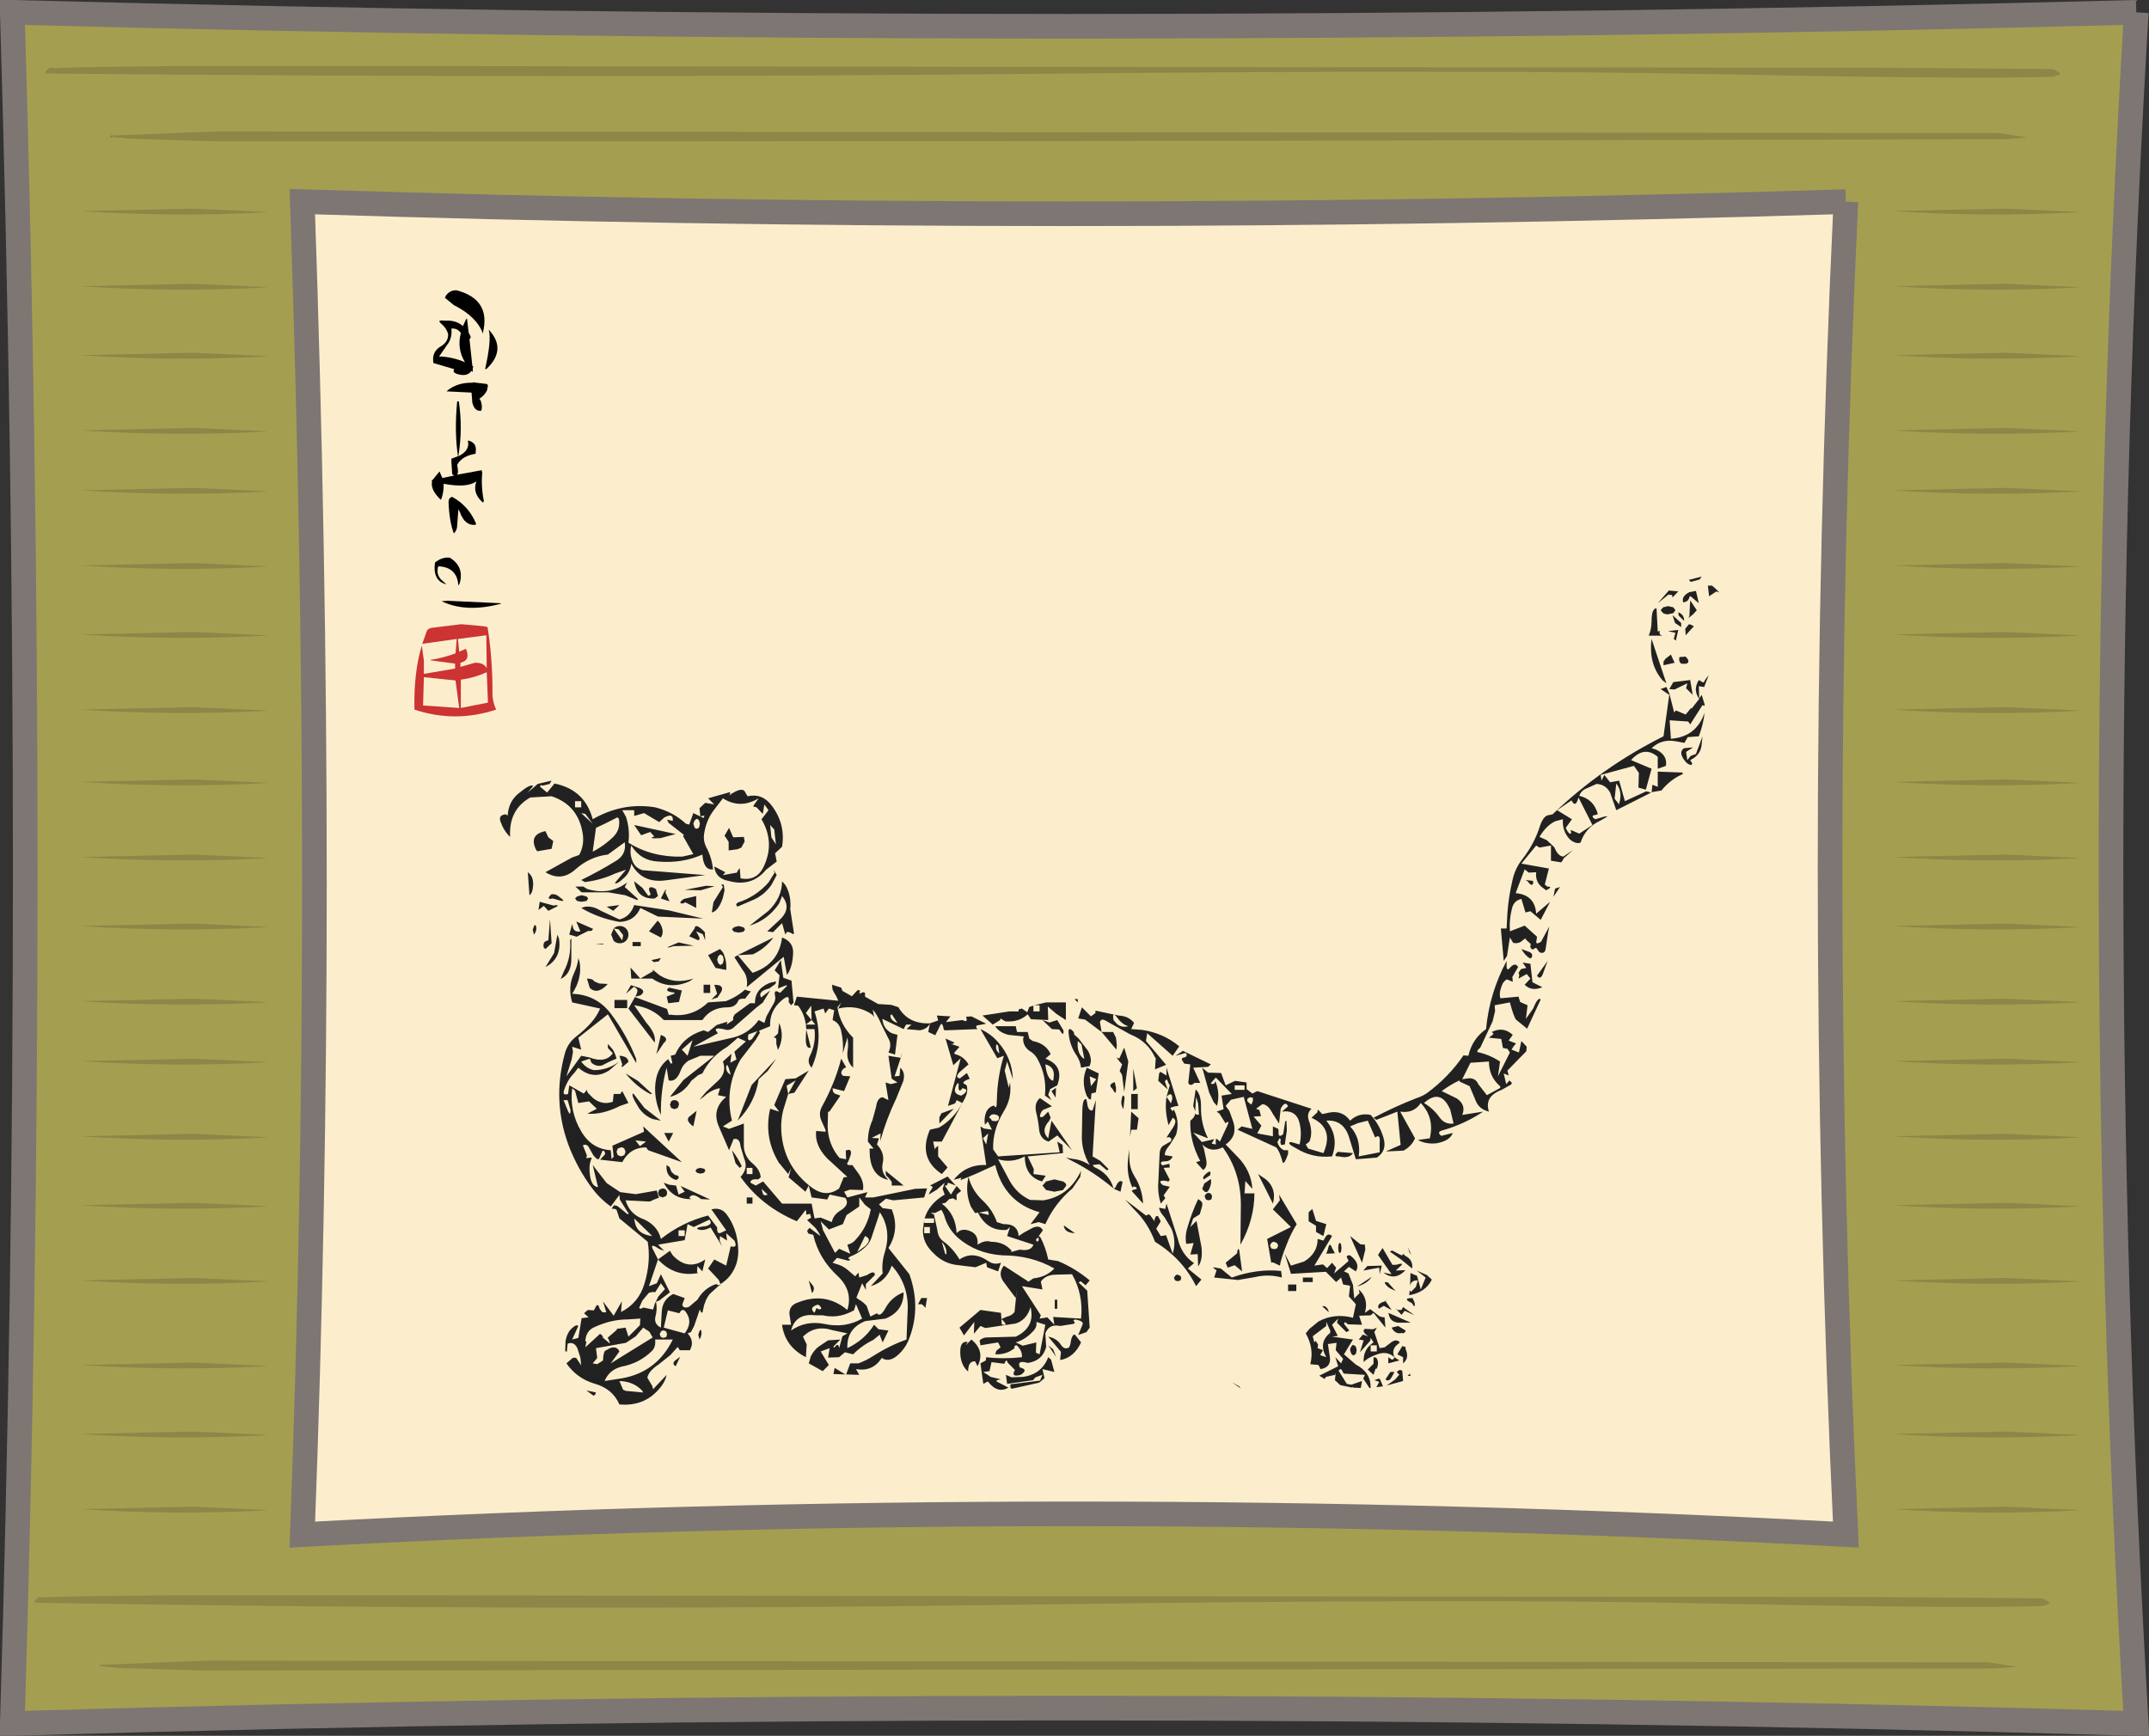 <?xml version="1.0" encoding="UTF-8" standalone="no"?>
<svg xmlns:xlink="http://www.w3.org/1999/xlink" height="211.35px" width="261.6px" xmlns="http://www.w3.org/2000/svg">
  <rect width="100%" height="100%" fill="#333333" stroke="none"/>
  <g transform="matrix(1.0, 0.0, 0.0, 1.0, 130.75, 105.65)">
    <path d="M103.65 -89.3 L103.65 89.1 -103.45 89.1 -103.45 -89.3 103.65 -89.3" fill="#fceecc" fill-rule="evenodd" stroke="none"/>
    <path d="M-117.15 -89.15 L-117.3 -89.1 -117.35 -89.1 -117.3 -89.0 -117.15 -88.95 -117.15 -89.15 M129.3 -104.15 Q123.15 -0.8 129.3 104.2 -0.8 100.45 -129.25 104.2 -126.1 0.8 -129.25 -104.15 -1.6 -100.75 129.3 -104.15 M93.95 -81.1 Q-1.75 -78.15 -93.95 -81.1 -91.0 3.7 -93.95 81.2 0.0 76.15 93.95 81.2 90.1 0.05 93.95 -81.1" fill="#a49f50" fill-rule="evenodd" stroke="none"/>
    <path d="M129.3 -104.15 Q123.15 -0.8 129.3 104.2 -0.8 100.45 -129.25 104.2 -126.1 0.8 -129.25 -104.15 -1.6 -100.75 129.3 -104.15 M93.95 -81.1 Q90.1 0.05 93.95 81.2 0.0 76.15 -93.95 81.2 -91.0 3.7 -93.95 -81.1 -1.75 -78.15 93.95 -81.1" fill="none" stroke="#7e7673" stroke-linecap="butt" stroke-linejoin="miter-clip" stroke-miterlimit="3.0" stroke-width="3.0"/>
    <path d="M-98.4 -79.85 L-98.3 -79.8 Q-109.65 -79.2 -121.0 -79.95 L-107.25 -80.25 -98.4 -79.85" fill="#8d8647" fill-rule="evenodd" stroke="none"/>
    <path d="M-98.4 -70.7 L-98.3 -70.65 Q-109.65 -70.05 -121.0 -70.8 L-107.25 -71.1 -98.4 -70.7" fill="#8d8647" fill-rule="evenodd" stroke="none"/>
    <path d="M-98.4 -62.3 L-98.3 -62.25 Q-109.65 -61.65 -121.0 -62.4 L-107.25 -62.7 -98.4 -62.3" fill="#8d8647" fill-rule="evenodd" stroke="none"/>
    <path d="M-98.4 -53.15 L-98.3 -53.1 Q-109.65 -52.5 -121.0 -53.25 L-107.25 -53.55 -98.4 -53.15" fill="#8d8647" fill-rule="evenodd" stroke="none"/>
    <path d="M-98.4 -45.85 L-98.3 -45.8 Q-109.65 -45.2 -121.0 -45.95 L-107.25 -46.25 -98.4 -45.85" fill="#8d8647" fill-rule="evenodd" stroke="none"/>
    <path d="M-98.4 -36.7 L-98.3 -36.65 Q-109.65 -36.05 -121.0 -36.8 L-107.25 -37.1 -98.4 -36.7" fill="#8d8647" fill-rule="evenodd" stroke="none"/>
    <path d="M-98.4 -28.3 L-98.3 -28.25 Q-109.65 -27.65 -121.0 -28.4 L-107.25 -28.7 -98.4 -28.3" fill="#8d8647" fill-rule="evenodd" stroke="none"/>
    <path d="M-98.4 -19.15 L-98.3 -19.1 Q-109.65 -18.5 -121.0 -19.25 L-107.25 -19.55 -98.4 -19.15" fill="#8d8647" fill-rule="evenodd" stroke="none"/>
    <path d="M-98.4 -10.35 L-98.3 -10.3 Q-109.65 -9.7 -121.0 -10.45 L-107.25 -10.75 -98.4 -10.35" fill="#8d8647" fill-rule="evenodd" stroke="none"/>
    <path d="M-98.4 -1.2 L-98.3 -1.15 Q-109.65 -0.55 -121.0 -1.3 L-107.25 -1.6 -98.4 -1.2" fill="#8d8647" fill-rule="evenodd" stroke="none"/>
    <path d="M-98.4 7.2 L-98.3 7.25 Q-109.65 7.85 -121.0 7.1 L-107.25 6.8 -98.4 7.2" fill="#8d8647" fill-rule="evenodd" stroke="none"/>
    <path d="M-98.4 16.35 L-98.3 16.4 Q-109.65 17.0 -121.0 16.25 L-107.25 15.95 -98.4 16.35" fill="#8d8647" fill-rule="evenodd" stroke="none"/>
    <path d="M-98.4 23.65 L-98.3 23.7 Q-109.65 24.3 -121.0 23.55 L-107.25 23.25 -98.4 23.65" fill="#8d8647" fill-rule="evenodd" stroke="none"/>
    <path d="M-98.4 32.8 L-98.3 32.85 Q-109.65 33.45 -121.0 32.7 L-107.25 32.4 -98.4 32.8" fill="#8d8647" fill-rule="evenodd" stroke="none"/>
    <path d="M-98.4 41.2 L-98.3 41.25 Q-109.65 41.85 -121.0 41.1 L-107.25 40.8 -98.4 41.2" fill="#8d8647" fill-rule="evenodd" stroke="none"/>
    <path d="M-98.4 50.35 L-98.3 50.4 Q-109.65 51.0 -121.0 50.25 L-107.25 49.95 -98.4 50.35" fill="#8d8647" fill-rule="evenodd" stroke="none"/>
    <path d="M-98.4 60.65 L-98.3 60.7 Q-109.65 61.3 -121.0 60.55 L-107.25 60.25 -98.4 60.65" fill="#8d8647" fill-rule="evenodd" stroke="none"/>
    <path d="M-98.4 69.05 L-98.3 69.1 Q-109.65 69.7 -121.0 68.95 L-107.25 68.65 -98.4 69.05" fill="#8d8647" fill-rule="evenodd" stroke="none"/>
    <path d="M-98.4 78.2 L-98.3 78.25 Q-109.65 78.85 -121.0 78.1 L-107.25 77.8 -98.4 78.2" fill="#8d8647" fill-rule="evenodd" stroke="none"/>
    <path d="M122.2 -79.85 L122.3 -79.8 Q110.95 -79.2 99.6 -79.95 L113.35 -80.25 122.2 -79.85" fill="#8d8647" fill-rule="evenodd" stroke="none"/>
    <path d="M122.2 -70.7 L122.3 -70.65 Q110.95 -70.05 99.6 -70.8 L113.35 -71.1 122.2 -70.7" fill="#8d8647" fill-rule="evenodd" stroke="none"/>
    <path d="M122.2 -62.3 L122.3 -62.25 Q110.95 -61.65 99.6 -62.4 L113.35 -62.7 122.2 -62.3" fill="#8d8647" fill-rule="evenodd" stroke="none"/>
    <path d="M122.2 -53.15 L122.3 -53.1 Q110.95 -52.5 99.6 -53.25 L113.35 -53.55 122.2 -53.15" fill="#8d8647" fill-rule="evenodd" stroke="none"/>
    <path d="M122.2 -45.85 L122.3 -45.8 Q110.95 -45.2 99.6 -45.95 L113.35 -46.25 122.2 -45.85" fill="#8d8647" fill-rule="evenodd" stroke="none"/>
    <path d="M122.2 -36.7 L122.3 -36.65 Q110.95 -36.05 99.6 -36.8 L113.35 -37.1 122.2 -36.7" fill="#8d8647" fill-rule="evenodd" stroke="none"/>
    <path d="M122.2 -28.3 L122.3 -28.25 Q110.95 -27.65 99.6 -28.4 L113.35 -28.7 122.2 -28.3" fill="#8d8647" fill-rule="evenodd" stroke="none"/>
    <path d="M122.2 -19.15 L122.3 -19.1 Q110.95 -18.5 99.6 -19.25 L113.35 -19.55 122.2 -19.15" fill="#8d8647" fill-rule="evenodd" stroke="none"/>
    <path d="M122.2 -10.35 L122.3 -10.3 Q110.95 -9.7 99.6 -10.45 L113.35 -10.75 122.2 -10.35" fill="#8d8647" fill-rule="evenodd" stroke="none"/>
    <path d="M122.2 -1.2 L122.3 -1.15 Q110.95 -0.55 99.6 -1.3 L113.35 -1.6 122.2 -1.2" fill="#8d8647" fill-rule="evenodd" stroke="none"/>
    <path d="M122.2 7.2 L122.3 7.25 Q110.95 7.85 99.6 7.1 L113.35 6.8 122.2 7.2" fill="#8d8647" fill-rule="evenodd" stroke="none"/>
    <path d="M122.2 16.35 L122.3 16.4 Q110.95 17.0 99.6 16.25 L113.35 15.95 122.2 16.35" fill="#8d8647" fill-rule="evenodd" stroke="none"/>
    <path d="M122.2 23.65 L122.3 23.7 Q110.95 24.3 99.6 23.55 L113.35 23.25 122.2 23.65" fill="#8d8647" fill-rule="evenodd" stroke="none"/>
    <path d="M122.2 32.8 L122.3 32.85 Q110.95 33.45 99.6 32.7 L113.35 32.4 122.2 32.8" fill="#8d8647" fill-rule="evenodd" stroke="none"/>
    <path d="M122.2 41.2 L122.3 41.25 Q110.95 41.85 99.6 41.1 L113.35 40.8 122.2 41.2" fill="#8d8647" fill-rule="evenodd" stroke="none"/>
    <path d="M122.2 50.35 L122.3 50.4 Q110.95 51.0 99.6 50.25 L113.35 49.95 122.2 50.35" fill="#8d8647" fill-rule="evenodd" stroke="none"/>
    <path d="M122.2 60.65 L122.3 60.7 Q110.95 61.3 99.6 60.55 L113.35 60.25 122.2 60.65" fill="#8d8647" fill-rule="evenodd" stroke="none"/>
    <path d="M122.2 69.05 L122.3 69.1 Q110.95 69.7 99.6 68.95 L113.35 68.65 122.2 69.05" fill="#8d8647" fill-rule="evenodd" stroke="none"/>
    <path d="M122.2 78.2 L122.3 78.25 Q110.95 78.85 99.6 78.1 L113.35 77.8 122.2 78.2" fill="#8d8647" fill-rule="evenodd" stroke="none"/>
    <path d="M120.1 -96.6 L119.2 -96.3 Q108.8 -96.0 79.35 -96.6 49.9 -97.2 -6.15 -96.65 -62.2 -96.1 -125.2 -96.7 L-125.2 -96.95 -124.75 -97.4 -124.45 -97.4 -124.1 -97.35 -123.35 -97.4 -118.6 -97.5 -109.85 -97.6 -75.05 -97.6 -0.05 -97.5 98.7 -97.4 118.85 -97.25 Q119.65 -97.2 120.1 -96.6 M116.1 -88.9 L113.35 -88.7 Q4.35 -88.4 -104.6 -88.45 L-114.95 -88.75 -117.3 -89.0 -117.35 -89.1 -117.15 -89.15 -104.35 -89.65 112.6 -89.45 116.1 -88.9" fill="#8d8647" fill-rule="evenodd" stroke="none"/>
    <path d="M114.8 97.3 L112.05 97.5 -105.9 97.75 -116.25 97.45 -118.6 97.2 -118.65 97.1 -118.45 97.05 -105.65 96.55 111.3 96.75 114.8 97.3 M117.9 89.9 Q107.5 90.2 78.05 89.6 48.6 88.95 -7.55 89.75 -63.7 90.55 -126.5 89.5 L-126.5 89.25 -126.05 88.8 -125.75 88.8 -125.4 88.85 -124.65 88.8 -119.9 88.7 -111.15 88.6 -76.35 88.6 -1.35 88.7 97.4 88.8 117.55 88.95 Q118.35 89.0 118.8 89.6 L117.9 89.9" fill="#8d8647" fill-rule="evenodd" stroke="none"/>
    <path d="M-78.1 -47.2 L-77.25 -48.25 -76.9 -47.45 -75.45 -47.75 -75.7 -47.9 -75.8 -49.4 -75.8 -49.8 -75.0 -50.1 Q-75.45 -53.05 -75.1 -56.75 L-74.9 -56.8 Q-74.4 -53.45 -74.95 -50.15 L-74.95 -50.1 Q-73.5 -50.8 -73.8 -52.0 L-73.7 -52.0 Q-72.65 -51.7 -72.85 -50.6 L-72.85 -50.4 Q-74.5 -50.15 -75.1 -49.05 -74.9 -48.1 -75.1 -47.85 L-72.1 -48.4 -72.1 -48.2 -72.05 -48.2 Q-72.2 -46.35 -71.85 -44.65 L-71.95 -44.45 Q-73.3 -45.6 -72.75 -47.05 -73.9 -46.2 -76.75 -46.75 -76.7 -45.9 -77.0 -44.95 L-77.1 -44.8 Q-78.4 -46.05 -78.15 -47.05 L-78.2 -47.1 -78.2 -47.2 -78.1 -47.2 M-78.0 -61.55 Q-78.2 -62.85 -77.05 -63.5 -76.15 -64.05 -76.2 -65.0 -76.4 -65.7 -77.05 -66.25 -77.65 -66.75 -76.55 -66.6 -75.25 -66.7 -74.4 -65.95 L-74.0 -66.8 -73.9 -66.85 -73.7 -65.15 -73.45 -64.65 -73.5 -64.45 -73.6 -64.35 -73.25 -61.1 -73.15 -61.05 -73.2 -60.8 -73.2 -60.55 -73.2 -60.35 -73.35 -60.5 Q-73.9 -59.7 -75.2 -60.15 -75.7 -60.35 -75.45 -60.7 L-78.0 -61.45 -78.0 -61.55 M-76.4 -69.75 Q-75.9 -70.35 -75.15 -70.3 -71.0 -69.2 -71.95 -65.2 L-71.95 -65.0 Q-72.7 -67.1 -75.5 -68.5 L-76.6 -69.4 -76.4 -69.75 M-71.25 -65.5 Q-69.05 -63.15 -71.45 -60.8 -71.55 -60.7 -71.7 -60.7 -70.9 -64.25 -71.25 -65.45 L-71.25 -65.5 M-75.8 -65.65 Q-75.7 -64.65 -76.15 -63.9 L-77.3 -62.25 Q-75.7 -62.2 -74.15 -61.55 -75.15 -63.2 -74.65 -65.1 -75.05 -65.7 -75.8 -65.65 M-73.2 -59.1 L-71.5 -58.9 -71.35 -58.75 -71.45 -58.15 Q-71.75 -57.5 -72.4 -57.1 L-72.25 -56.9 Q-72.0 -56.25 -72.15 -55.65 -72.95 -55.5 -73.25 -56.6 L-73.35 -57.85 -76.4 -58.0 Q-75.15 -59.1 -73.2 -59.05 L-73.2 -59.1 M-74.95 -43.65 L-75.1 -41.65 Q-75.1 -41.1 -75.5 -40.7 -76.05 -42.1 -76.15 -44.5 -76.15 -45.05 -75.7 -45.15 -73.7 -44.05 -72.8 -41.9 L-72.85 -41.75 Q-74.15 -41.6 -74.75 -43.25 L-74.95 -43.65 M-76.25 -32.5 L-69.8 -32.2 -69.75 -32.15 Q-74.0 -31.0 -77.0 -32.45 L-76.25 -32.5 M-76.4 -34.5 Q-78.1 -34.9 -77.8 -37.15 -76.95 -37.85 -76.0 -37.75 -74.2 -36.65 -74.8 -34.6 L-74.95 -34.35 Q-75.1 -36.6 -77.4 -36.7 -77.75 -35.6 -76.8 -34.85 L-76.4 -34.5" fill="#000000" fill-rule="evenodd" stroke="none"/>
    <path d="M-79.25 -19.75 L-74.85 -19.45 -75.3 -22.8 -79.15 -23.2 -79.25 -19.75 M-78.8 -28.8 Q-78.65 -29.2 -77.85 -29.25 L-74.6 -29.65 -71.85 -29.4 -71.4 -29.3 Q-70.8 -25.55 -70.8 -21.55 -70.85 -20.3 -70.35 -19.25 -75.35 -17.6 -80.3 -19.25 -80.4 -23.8 -79.4 -27.05 L-79.15 -25.2 -79.15 -23.6 -75.35 -24.25 -75.35 -24.85 -78.35 -25.25 -78.35 -25.3 Q-76.75 -25.55 -75.3 -26.1 L-75.15 -27.85 -79.05 -27.3 -79.35 -27.25 -78.8 -28.8 M-72.95 -24.95 Q-71.9 -25.0 -71.5 -24.3 L-71.55 -28.3 -75.0 -27.85 -74.85 -26.3 -74.05 -26.65 -74.05 -26.7 Q-73.4 -25.25 -74.7 -24.95 L-74.7 -24.45 -72.95 -24.95 M-74.65 -19.45 L-71.35 -20.1 -71.45 -22.6 -71.5 -23.8 Q-73.05 -23.1 -74.65 -22.9 L-74.65 -19.45" fill="#cc3333" fill-rule="evenodd" stroke="none"/>
    <path d="M4.85 39.1 L4.8 39.1 4.8 39.05 4.85 39.1 5.05 38.9 Q5.45 37.9 5.9 38.25 L5.65 39.45 4.85 39.1 M6.7 34.3 L6.75 35.8 Q6.85 36.8 7.4 37.65 8.3 39.1 8.4 40.9 L7.0 39.35 7.25 39.2 Q8.0 39.1 7.3 38.8 L7.1 38.95 Q6.4 37.45 6.55 35.75 L6.7 34.3 M4.2 36.7 L4.0 36.85 3.1 36.1 2.25 36.2 2.45 36.45 Q4.3 37.25 4.8 39.05 2.35 37.0 -0.35 35.65 L-1.0 35.3 -0.2 35.45 Q0.9 35.55 1.9 36.2 0.85 34.4 0.95 32.45 L1.0 29.85 Q1.0 28.0 1.5 28.2 L1.6 28.7 Q1.7 29.65 2.25 29.55 L2.65 28.3 2.25 35.15 3.2 35.7 4.2 36.7 M22.4 37.3 L23.35 37.95 Q24.7 39.1 24.2 40.9 L22.4 37.3 M15.6 39.1 L15.85 38.45 16.65 37.9 Q16.75 38.45 16.5 39.0 16.15 39.95 15.6 39.1 M15.1 40.35 L15.4 40.55 15.6 40.8 15.6 41.15 15.3 42.2 14.5 42.7 14.15 43.75 14.9 43.0 15.5 46.15 Q15.7 47.75 15.1 48.55 L15.05 47.05 14.15 47.1 14.55 45.7 13.65 45.8 Q13.5 45.0 13.7 44.15 14.25 42.15 15.1 40.35 M16.7 39.75 L16.8 40.05 16.7 40.4 16.35 40.5 16.05 40.4 15.9 40.05 Q15.9 39.85 16.05 39.75 16.15 39.6 16.35 39.6 16.55 39.6 16.7 39.75 M16.2 37.15 Q16.75 36.75 16.55 37.45 L15.8 37.95 Q15.5 37.7 16.2 37.15 M21.4 27.95 L21.15 28.1 Q20.9 28.4 21.45 28.75 L21.55 28.85 Q21.85 28.45 21.75 28.0 L21.4 27.95 M20.75 27.05 L20.75 26.5 19.55 26.5 19.55 27.05 20.75 27.05 M6.95 29.7 L7.85 30.5 7.65 31.9 6.95 31.9 6.8 32.8 6.95 29.7 M6.0 29.4 Q5.7 28.9 5.75 28.45 5.9 27.3 6.15 28.0 L6.0 29.4 M5.1 26.75 L5.1 27.2 Q5.05 27.65 4.75 27.05 L4.6 26.85 Q4.1 26.4 4.95 26.1 L5.1 26.75 M6.95 27.55 L7.75 27.55 7.75 29.4 6.95 29.4 6.95 27.55 M7.65 26.85 L7.2 27.2 7.2 24.45 7.65 26.85 M5.5 23.55 Q4.95 22.9 5.5 23.25 L6.1 21.9 6.6 23.6 6.1 27.3 5.85 25.3 5.8 25.15 5.55 24.75 5.85 23.95 5.5 23.55 M4.75 20.0 L5.1 20.7 5.2 21.6 5.15 22.15 3.35 20.0 4.75 20.0 M13.2 23.15 Q13.95 23.05 13.6 22.55 L12.35 22.9 13.25 22.3 16.65 23.95 16.3 24.25 14.5 24.35 15.35 26.2 14.65 26.2 Q14.15 26.7 13.9 26.2 L14.15 23.95 13.4 23.85 13.1 23.35 13.2 23.15 M10.35 25.05 L10.5 24.85 11.25 25.3 11.25 24.35 12.7 29.0 12.3 29.05 11.8 29.2 Q11.7 29.25 11.75 29.35 L12.0 29.65 12.15 29.45 Q12.9 31.0 12.4 32.55 L11.65 33.75 Q11.0 34.5 11.05 35.0 L12.0 35.15 Q11.75 35.75 11.1 35.75 10.25 35.75 10.75 36.25 L11.6 36.05 11.65 36.5 10.9 36.55 11.65 38.0 11.5 38.2 11.4 38.2 11.25 38.15 10.9 38.1 Q10.15 38.1 10.8 38.65 L11.65 38.85 10.9 39.9 11.0 40.05 11.1 40.25 10.55 40.9 Q10.15 39.6 10.25 38.35 L10.4 35.05 Q10.4 34.15 10.85 33.85 L11.8 33.3 11.85 33.0 11.6 32.8 11.25 32.85 12.1 31.55 Q12.6 30.7 12.0 30.45 L11.5 31.35 Q11.0 29.55 11.25 27.9 L11.8 28.7 11.95 28.15 Q11.95 27.15 11.25 27.9 L11.65 26.5 11.45 26.15 Q11.3 25.5 11.05 26.05 L11.4 27.0 10.25 25.95 10.35 25.05 M5.25 18.25 Q4.6 17.4 4.8 18.55 L5.05 18.85 Q5.65 19.55 6.6 19.3 5.8 19.05 5.25 18.25 M5.4 18.0 Q6.65 18.05 7.3 18.9 L6.95 19.65 8.3 19.75 Q10.9 20.15 12.8 21.75 L12.0 22.9 8.9 20.15 8.75 21.1 11.2 24.0 9.85 24.55 9.95 23.05 9.9 23.2 Q9.0 21.15 6.85 20.3 L4.05 18.75 Q3.25 18.2 3.15 18.85 L3.35 20.0 1.35 18.5 0.5 18.35 0.95 17.0 2.05 18.1 2.6 17.7 2.6 17.4 5.4 18.0 M35.75 30.8 L34.55 31.1 33.6 31.5 Q34.95 32.95 34.65 35.15 L37.2 34.65 37.2 33.45 Q37.3 32.35 36.65 32.85 L35.75 30.8 M25.3 29.7 L26.05 29.05 Q25.7 28.3 25.15 29.35 L24.95 31.15 24.15 29.9 Q23.6 28.8 22.9 28.8 L22.15 29.35 22.55 29.5 22.75 30.25 21.85 30.3 22.8 31.4 22.3 32.35 24.2 32.7 24.2 31.5 24.85 31.8 24.9 32.05 Q24.8 33.0 25.45 32.45 L25.7 30.9 25.85 30.8 25.9 32.0 25.65 33.7 25.35 33.75 25.2 33.75 25.1 33.4 25.15 33.25 25.15 33.05 24.95 32.95 24.9 33.2 24.75 33.35 Q24.9 34.1 25.55 34.4 L26.05 34.4 26.05 34.85 Q25.6 36.15 25.4 35.9 25.05 34.55 24.6 34.05 L19.9 31.9 20.4 31.5 21.7 31.8 20.65 27.9 19.1 28.25 18.45 29.0 18.9 29.6 19.4 31.0 Q19.9 32.7 18.45 33.7 L19.95 35.25 Q21.55 36.9 21.7 39.1 L20.85 38.15 20.75 39.65 21.95 39.65 Q21.95 42.85 20.25 45.9 L20.3 41.0 Q20.3 37.1 18.1 34.05 16.65 34.75 15.6 33.7 L15.8 34.2 16.05 35.4 Q16.3 36.45 15.7 36.8 L14.85 35.85 15.35 35.7 Q14.05 33.25 14.15 30.8 14.7 30.4 14.75 29.9 14.85 30.15 15.2 30.05 L15.1 28.7 14.85 27.9 14.75 29.55 14.75 29.65 14.5 29.0 14.8 27.0 Q15.45 27.55 15.45 29.05 15.4 31.15 16.3 32.95 L14.5 32.25 15.55 33.4 17.05 33.05 16.75 33.6 17.25 33.7 17.25 33.25 Q17.2 32.75 17.75 33.35 L18.7 31.3 18.75 31.15 18.8 31.0 18.6 30.95 18.45 31.15 17.7 29.95 17.35 29.7 18.2 29.4 17.95 27.75 19.2 27.55 17.25 25.55 16.85 26.0 Q16.4 26.45 17.05 26.3 L17.2 26.0 Q17.8 27.45 17.4 29.0 L17.0 28.55 16.45 27.4 15.6 24.35 16.3 24.95 17.9 25.0 18.45 26.5 19.6 25.95 21.0 26.15 21.0 26.95 21.7 27.5 22.3 27.2 28.9 29.35 Q28.25 29.95 28.6 30.85 29.1 32.2 28.65 33.35 L28.2 33.7 28.5 34.2 30.35 34.75 Q31.7 31.7 28.9 30.45 L29.65 29.75 Q29.5 29.15 30.2 30.0 L31.15 29.8 Q32.7 29.55 33.6 30.8 34.65 29.8 36.1 30.1 37.2 31.3 37.65 32.85 38.15 34.45 36.85 35.3 L34.3 35.5 33.45 32.75 Q32.75 30.65 30.7 30.8 32.3 32.75 31.4 35.15 29.0 35.4 27.0 34.15 25.75 33.5 26.4 33.4 L27.45 33.7 Q27.75 32.4 27.45 31.1 27.05 29.45 25.3 29.7 M46.2 31.15 L45.8 29.5 Q44.65 26.8 42.6 28.65 43.75 29.35 44.45 30.35 45.1 31.3 46.2 31.15 M47.25 25.75 L47.95 25.65 Q48.85 25.55 49.2 26.35 L50.25 27.7 51.9 26.8 51.85 26.6 Q50.5 25.45 50.5 23.6 L48.25 23.75 47.25 25.75 M55.85 17.2 Q56.5 15.65 56.8 16.05 L55.15 19.6 53.8 18.5 Q53.5 18.1 53.05 16.4 L51.2 16.75 51.25 17.45 50.95 18.7 49.45 21.9 49.1 22.25 49.1 22.45 Q50.55 22.75 51.85 23.6 L51.6 25.4 53.05 22.5 52.75 22.05 52.2 21.95 52.0 20.85 50.5 20.7 51.0 20.3 51.05 20.2 50.85 20.0 Q52.25 19.3 53.4 20.35 L52.9 21.05 53.8 21.4 53.5 21.75 53.25 22.15 54.15 22.5 54.45 21.1 55.1 21.8 55.05 22.35 52.75 24.7 52.9 25.3 52.3 25.05 52.6 26.35 53.0 25.9 53.3 26.2 53.2 26.4 52.05 27.05 Q49.9 27.85 50.5 29.7 49.3 29.4 48.9 28.4 L48.15 26.6 46.95 26.05 46.9 25.9 Q45.75 26.45 44.75 27.2 L46.6 28.1 Q47.75 28.9 47.25 30.1 L49.8 29.7 Q47.55 31.2 44.95 31.95 44.05 32.15 44.7 32.65 L46.1 32.3 Q45.75 33.25 44.15 33.55 42.85 33.7 41.85 33.15 L43.3 32.95 Q43.9 30.45 42.2 28.65 41.35 29.95 39.7 29.7 L41.5 32.95 Q41.1 33.9 40.1 34.45 L37.95 34.55 39.75 33.75 39.35 29.7 36.8 30.7 36.45 30.45 Q39.0 29.1 41.7 28.05 42.35 27.85 42.95 27.45 45.6 25.5 47.4 22.85 L48.0 22.9 Q48.45 20.85 50.15 19.65 50.55 15.3 52.65 11.35 L52.65 12.1 Q52.7 12.6 53.05 12.2 53.7 11.45 54.05 12.1 L53.35 13.3 53.4 13.9 52.7 13.6 52.45 13.75 52.2 14.05 Q51.65 15.25 51.9 15.9 L54.1 15.7 54.3 16.35 55.2 16.75 55.0 18.4 55.85 17.2 M57.4 12.0 L57.15 12.7 Q56.8 13.8 56.35 13.15 L57.65 11.35 57.4 12.0 M55.25 10.2 Q55.95 10.4 55.7 10.95 L55.5 11.05 Q54.9 10.7 54.45 9.9 L55.25 10.2 M54.6 11.55 L55.55 11.7 55.8 13.95 57.0 14.55 Q55.7 15.1 54.85 14.25 L55.55 13.5 55.1 12.95 54.1 13.5 54.2 13.05 54.1 12.8 54.4 12.35 55.05 12.2 54.6 11.55 M74.05 -11.6 L74.1 -11.4 Q72.8 -10.85 71.75 -9.7 L71.5 -9.4 70.3 -9.2 70.4 -10.1 71.05 -9.85 71.05 -11.7 73.7 -11.6 74.05 -11.6 M65.8 -8.4 L66.35 -7.7 66.35 -7.8 Q66.8 -9.25 66.0 -10.25 L65.8 -8.4 M75.25 -12.7 L75.15 -12.5 Q74.7 -12.55 74.4 -12.95 73.5 -14.05 74.25 -14.55 L75.35 -14.65 74.5 -14.1 74.65 -13.1 75.05 -13.6 75.7 -13.85 76.5 -16.0 76.4 -15.1 Q76.35 -13.75 75.0 -13.1 L75.25 -12.7 M55.85 1.6 L55.9 1.8 Q55.8 2.45 55.2 1.65 L54.95 1.5 55.85 1.6 M58.55 2.55 L59.15 2.35 58.35 3.55 58.55 2.55 M61.4 -8.55 Q61.05 -7.2 60.55 -8.2 L58.8 -7.0 60.6 -5.9 59.85 -4.85 60.05 -4.45 60.25 -4.2 Q60.6 -3.95 60.45 -4.6 L61.5 -4.15 63.1 -5.2 61.4 -8.55 M71.4 -21.75 L72.1 -22.0 72.45 -21.25 73.05 -18.9 73.25 -19.15 74.45 -18.65 75.1 -19.45 75.15 -19.35 76.1 -20.55 Q75.3 -21.65 76.05 -22.85 L76.4 -22.65 Q76.65 -22.4 76.8 -22.85 L77.25 -23.45 76.7 -22.0 76.05 -22.1 76.1 -20.6 76.4 -21.05 76.75 -19.9 76.75 -19.7 76.5 -19.8 75.0 -17.45 74.75 -17.8 72.5 -17.95 72.65 -15.7 Q75.4 -15.9 76.5 -18.25 L76.75 -18.85 Q76.6 -17.45 76.05 -16.0 L74.7 -15.9 74.3 -15.2 73.2 -15.4 Q71.5 -15.7 70.3 -14.55 L70.8 -14.4 Q72.25 -13.75 72.05 -12.4 L71.05 -12.05 71.05 -13.5 Q69.4 -14.9 67.8 -13.1 L70.3 -12.05 69.6 -9.5 68.7 -9.75 68.75 -11.55 68.15 -12.4 64.1 -11.3 64.2 -10.6 64.55 -11.3 65.25 -10.4 66.35 -10.6 67.05 -8.1 69.65 -9.3 70.25 -9.15 66.0 -7.0 65.25 -9.15 Q64.7 -10.15 63.6 -10.2 L62.15 -9.55 Q61.65 -9.25 61.5 -8.75 63.25 -8.35 63.75 -6.55 L63.6 -6.45 Q62.7 -6.35 63.45 -5.9 L64.65 -6.25 64.95 -6.25 64.1 -5.75 Q62.25 -4.9 61.65 -3.05 61.05 -2.85 60.35 -3.45 59.4 -4.45 59.5 -5.9 L58.55 -5.65 Q57.45 -5.1 56.65 -3.75 L57.55 -3.35 58.45 -2.5 Q58.9 -1.4 59.55 -1.35 L60.75 -2.15 59.6 -1.15 59.45 -0.85 59.3 -0.65 58.05 -0.85 58.05 -2.7 56.65 -2.45 56.25 -2.7 54.45 -0.5 57.8 0.1 57.3 2.05 57.6 2.3 Q58.4 2.3 57.45 2.75 L57.2 2.55 Q56.1 1.85 56.25 0.55 L55.35 0.6 54.85 0.2 53.75 3.1 Q56.1 3.3 56.25 5.6 L57.95 4.15 56.8 6.35 55.55 5.3 54.95 5.45 54.45 3.8 Q53.6 4.0 53.35 4.8 52.95 6.25 53.05 7.75 L54.85 7.05 56.35 8.4 56.3 8.8 Q56.1 9.5 56.85 9.0 L57.85 7.15 57.7 7.9 57.4 9.9 Q57.3 10.55 56.65 10.3 L56.25 9.75 Q56.05 9.8 55.9 9.95 55.4 9.9 55.6 9.3 L55.0 8.75 54.95 8.6 54.6 8.85 Q54.15 9.3 53.45 9.15 L53.05 8.5 52.7 10.75 52.3 11.35 51.95 7.4 52.65 7.4 52.75 5.5 Q52.9 3.5 53.35 1.6 53.65 0.15 54.5 -0.95 56.05 -2.9 56.75 -5.2 57.05 -6.05 57.55 -6.35 L58.25 -6.5 Q64.25 -12.25 71.75 -16.0 L72.45 -21.05 71.4 -21.75 M72.1 -22.45 L71.65 -22.8 Q69.9 -24.8 70.3 -27.85 L72.1 -22.45 M73.1 -21.7 L72.45 -21.75 72.95 -22.6 75.0 -22.85 75.3 -21.05 74.5 -21.85 74.65 -22.45 73.1 -21.7 M73.9 -24.85 Q73.55 -25.15 73.7 -25.65 L74.45 -25.7 74.7 -25.4 Q75.05 -24.7 73.9 -24.85 M71.75 -24.65 L71.75 -25.1 72.0 -25.45 72.65 -25.95 73.1 -24.95 71.75 -24.65 M71.3 -28.85 Q71.15 -28.25 71.75 -28.25 L69.95 -28.25 Q70.3 -29.1 70.3 -30.05 70.3 -31.55 70.9 -31.6 L71.05 -28.75 71.3 -28.85 M73.9 -29.8 L73.9 -29.3 73.15 -29.8 72.85 -30.75 73.9 -29.8 M73.2 -28.6 L72.3 -28.8 73.55 -28.95 73.25 -27.65 73.0 -27.85 73.2 -28.6 M74.45 -28.3 L74.4 -29.1 74.85 -29.65 75.05 -29.6 75.45 -29.4 74.45 -28.3 M73.6 -30.7 L73.55 -31.1 Q74.3 -30.8 74.25 -30.05 L73.6 -30.7 M72.85 -32.9 L72.8 -33.2 72.35 -33.25 71.05 -32.2 72.4 -33.75 73.55 -33.65 72.85 -32.9 M71.7 -31.0 L71.4 -31.35 71.7 -31.7 72.3 -31.85 72.95 -31.7 73.2 -31.35 72.95 -31.0 72.3 -30.85 Q71.95 -30.85 71.7 -31.0 M74.9 -30.65 L75.0 -32.55 75.8 -31.35 75.4 -30.9 Q74.55 -30.15 74.9 -30.65 M75.05 -33.05 L74.95 -33.05 Q74.8 -32.45 74.35 -32.35 L74.15 -32.3 Q73.9 -33.05 74.9 -33.55 L75.7 -33.7 76.05 -32.2 75.05 -33.05 M76.4 -35.45 L76.15 -35.1 75.65 -34.95 75.05 -34.8 74.85 -35.05 76.4 -35.45 M77.65 -34.35 L77.95 -34.1 Q78.9 -33.25 78.2 -33.65 L77.3 -33.05 77.15 -34.35 77.65 -34.35 M-53.95 14.3 L-53.0 14.6 Q-52.0 15.0 -52.8 15.55 L-53.4 15.7 -53.25 15.35 Q-52.95 14.75 -53.6 14.5 L-54.55 15.35 -53.95 14.3 M-55.3 7.1 Q-54.85 7.1 -54.55 7.4 -54.25 7.7 -54.25 8.15 -54.25 8.6 -54.55 8.9 -54.85 9.2 -55.3 9.2 -55.75 9.2 -56.05 8.9 L-56.35 8.15 -56.05 7.4 -55.0 8.85 -54.9 8.2 -55.45 7.5 -56.05 7.4 Q-55.75 7.1 -55.3 7.1 M-53.75 9.05 L-52.75 9.05 -52.75 9.55 -53.75 9.55 -53.75 9.05 M-51.25 12.6 L-51.3 12.4 -50.45 13.1 Q-48.6 14.25 -46.35 13.5 L-46.75 13.8 Q-49.25 14.95 -51.35 13.5 L-52.8 13.5 -51.25 12.6 M-51.15 11.5 L-51.45 11.25 -50.3 11.0 -50.55 11.4 -51.15 11.5 M-49.25 9.7 L-49.55 9.7 -48.15 9.1 -46.3 9.5 -48.75 9.55 -49.25 9.7 M-50.45 6.7 Q-49.8 7.75 -50.3 8.5 L-51.75 7.75 -50.7 6.45 -50.45 6.7 M-42.2 17.0 Q-44.2 17.0 -45.25 18.55 L-49.95 18.55 Q-51.35 17.05 -53.55 16.75 L-52.05 18.9 Q-50.85 20.25 -51.05 21.3 L-54.25 17.15 -53.45 15.75 -49.55 17.2 -49.35 17.9 -49.1 17.9 Q-46.5 18.25 -44.55 16.4 L-42.4 16.25 Q-40.95 15.7 -39.9 14.7 L-40.05 14.85 -39.65 15.0 -39.35 15.05 -40.05 15.95 -40.45 15.95 -40.8 16.05 -40.9 16.25 Q-41.25 17.0 -42.2 17.0 M-44.3 15.25 L-45.1 15.25 -45.1 14.25 -44.3 14.25 -44.3 15.25 M-43.25 14.3 Q-42.65 14.5 -42.95 15.1 L-43.4 15.8 -44.15 16.05 -43.45 15.35 -43.8 14.25 -43.25 14.3 M-43.1 9.9 L-42.75 10.3 Q-42.25 11.3 -42.35 12.45 L-43.65 12.2 -44.55 10.65 -43.1 9.9 M-43.05 10.55 L-43.3 10.75 -43.45 11.2 -43.3 11.65 -43.05 11.85 -42.75 11.65 -42.65 11.2 -42.75 10.75 -43.05 10.55 M-46.0 7.75 L-45.6 8.5 Q-45.55 8.9 -45.85 8.8 L-46.85 8.35 -46.2 7.4 Q-46.1 6.65 -44.95 7.85 L-44.9 8.85 -45.2 8.1 -46.0 7.75 M-39.1 10.55 L-40.95 10.65 -36.6 8.5 Q-37.6 9.85 -39.1 10.55 M-40.25 7.25 L-40.05 7.5 -40.25 7.8 -40.85 7.9 -41.4 7.8 -41.65 7.5 -41.4 7.25 -40.85 7.1 -40.25 7.25 M0.1 44.5 Q-1.2 44.45 -1.25 43.55 L0.1 44.5 M-3.5 55.65 L-4.6 55.3 Q-4.45 55.95 -5.1 56.55 -5.95 57.45 -7.1 57.8 L-6.25 58.2 -4.6 57.8 -4.65 59.05 -4.2 59.25 -3.5 55.65 M-4.05 50.4 L-3.85 51.35 -6.35 50.95 -4.05 54.5 -4.2 54.9 -3.25 54.75 -2.4 55.65 -2.55 54.7 0.85 54.9 Q1.15 51.95 -0.25 49.5 L-2.2 49.55 Q-3.45 49.55 -4.05 50.4 M-2.35 52.6 L-2.05 52.6 -2.05 53.7 -2.35 53.7 -2.35 52.6 M-4.55 45.5 L-4.4 45.5 Q-4.2 45.3 -4.4 45.0 L-4.65 45.3 -4.55 45.5 M-15.7 47.0 L-15.55 47.1 Q-15.45 46.3 -16.1 45.55 L-15.7 47.0 M-10.7 42.2 Q-10.2 42.45 -10.5 41.8 L-11.6 42.0 -10.7 42.2 M-10.45 32.35 L-11.1 32.95 -10.7 33.7 -10.45 32.35 M-2.4 37.95 L-1.35 38.2 Q-0.95 38.4 -0.95 38.7 L-1.35 39.25 -2.4 39.45 -3.4 39.25 -3.85 38.7 -3.4 38.2 -2.4 37.95 M-18.6 52.4 L-17.9 52.4 -18.1 53.6 -18.3 53.35 -18.55 53.15 -19.0 53.15 -18.6 52.4 M-25.15 45.75 Q-24.7 45.15 -25.45 44.85 L-26.4 46.8 -25.4 46.05 -25.15 45.75 M-17.55 43.75 L-18.25 43.75 -18.25 44.5 -17.55 44.5 -17.55 43.75 M-31.0 53.3 L-31.2 53.2 Q-32.35 53.55 -31.6 54.2 L-31.35 53.6 -31.15 53.75 Q-30.5 53.85 -31.0 53.3 M-30.6 54.5 L-31.45 54.5 Q-33.9 54.2 -34.45 56.35 -32.65 55.1 -30.4 55.55 -27.9 56.1 -25.8 54.9 L-26.55 53.15 -26.8 53.9 -27.2 54.1 Q-28.85 54.9 -30.6 54.5 M-31.9 51.8 L-32.3 50.25 -31.9 50.75 Q-31.45 51.25 -31.9 51.8 M-17.35 39.15 Q-17.05 38.8 -17.55 38.7 L-15.4 37.6 -14.4 38.7 -15.35 38.35 -15.45 38.6 -15.5 38.7 -15.75 38.7 -15.0 39.8 -14.3 38.75 -13.75 39.35 -14.3 39.8 -14.3 40.5 -14.75 40.25 -15.2 40.35 -15.65 40.8 -16.1 40.9 Q-14.4 42.2 -14.3 44.5 -13.85 44.0 -13.15 44.1 -11.6 44.4 -11.75 45.9 -10.85 45.3 -10.1 45.55 -8.5 45.55 -7.6 46.65 L-7.7 46.8 -6.6 46.5 Q-5.25 46.75 -4.95 45.9 L-8.15 44.85 -7.8 43.75 -8.2 44.1 Q-10.55 44.3 -11.7 42.0 L-12.05 42.05 -12.55 41.3 Q-13.3 39.5 -12.85 37.65 -12.45 39.3 -11.05 40.6 -9.9 41.7 -9.4 43.15 L-8.6 43.4 Q-6.85 43.35 -6.75 44.85 L-6.15 44.45 -5.05 43.85 Q-4.15 43.45 -3.8 44.15 L-4.3 44.85 -4.1 45.0 Q-3.45 46.25 -3.15 47.7 L-1.95 47.9 Q0.1 48.75 1.9 50.25 L1.4 50.85 0.8 50.35 0.55 50.5 1.6 51.5 1.9 56.0 1.5 56.55 0.5 56.9 1.0 55.7 Q1.3 55.2 0.1 55.0 L-0.1 55.15 Q0.25 55.45 -0.1 55.55 L-1.7 55.8 Q-3.05 55.5 -3.5 56.7 L-3.4 58.35 Q-3.85 60.05 -5.65 60.3 -7.0 59.9 -6.6 60.85 -5.5 61.1 -6.5 61.75 -7.75 62.1 -7.2 61.15 L-8.1 60.25 Q-8.2 59.7 -8.5 60.4 L-8.9 60.35 -10.05 60.2 -10.3 61.3 -11.05 61.4 -10.15 62.0 -8.9 62.3 Q-9.7 62.4 -9.35 62.6 L-8.0 63.3 Q-9.3 64.1 -10.5 62.55 L-11.05 62.85 -11.4 60.35 -10.75 60.0 -10.7 59.6 Q-8.6 59.85 -6.35 59.6 -6.3 58.95 -6.75 58.4 -7.1 57.9 -7.3 58.4 L-7.2 58.45 Q-8.15 59.3 -9.6 59.25 L-9.45 58.8 -8.95 58.4 -9.25 57.8 -11.4 58.15 -11.5 57.55 Q-11.15 57.25 -10.75 57.2 L-7.1 57.1 Q-4.7 55.95 -5.3 53.5 -5.75 55.05 -7.1 55.5 L-10.8 56.05 -11.4 55.8 -12.2 56.75 -12.15 55.3 -13.4 56.95 -13.95 56.0 -11.4 53.85 -8.9 54.2 -8.85 54.95 -8.8 55.6 Q-7.85 55.9 -8.85 54.95 L-8.15 54.65 Q-7.6 54.55 -7.25 54.1 L-6.95 51.15 -7.1 52.4 -8.6 50.4 Q-9.3 49.4 -8.55 48.45 L-5.55 50.4 -4.95 50.0 Q-3.4 49.85 -2.4 48.8 -5.2 47.2 -8.7 47.2 -11.9 47.0 -14.15 45.05 -15.25 44.05 -15.7 42.7 -15.85 42.15 -16.15 41.65 L-16.95 42.05 -17.45 42.0 -17.05 42.25 -16.65 44.1 Q-16.55 45.05 -15.9 45.5 -14.7 46.4 -13.95 47.7 -12.35 46.6 -10.45 47.9 -9.75 48.4 -8.9 48.1 L-9.25 49.15 -10.6 48.65 -10.7 48.1 -12.0 48.65 -14.05 48.4 Q-15.85 48.25 -17.1 46.95 -18.45 45.7 -18.4 44.1 L-18.25 42.9 -18.25 43.25 -17.05 43.25 -17.05 42.7 -18.2 42.7 Q-17.65 40.9 -15.75 39.8 L-16.0 39.1 -15.75 38.35 -16.7 39.2 -17.7 39.8 -17.55 39.45 -17.35 39.15 M-24.75 41.6 L-25.45 41.05 -26.15 40.15 -26.15 41.25 -27.7 42.3 -28.15 43.4 -29.85 44.05 -30.85 43.05 -30.55 44.15 -29.1 46.9 -28.6 46.4 -27.25 47.0 -27.6 45.9 Q-26.95 45.75 -26.6 45.3 -25.15 43.75 -24.75 41.6 M-22.9 37.45 L-22.95 36.9 -20.75 38.7 -22.2 38.7 -22.2 38.25 -22.55 37.8 -22.9 37.45 M-24.55 30.75 L-24.1 29.1 Q-23.95 28.0 -23.3 27.95 L-22.6 28.3 -22.95 26.15 -22.3 26.35 -21.5 26.15 -22.2 25.7 -22.6 22.9 -21.1 23.15 -21.85 25.4 -21.25 25.35 -21.15 24.35 Q-20.5 24.95 -20.8 26.0 L-21.65 28.1 Q-22.85 30.6 -23.6 33.3 L-23.55 32.35 -24.65 32.9 -23.75 32.95 -24.0 33.7 Q-23.0 34.75 -23.3 36.0 -23.55 37.15 -22.6 38.0 -24.55 37.65 -24.85 35.25 L-24.9 34.2 -24.4 34.2 -25.1 33.35 Q-25.1 31.95 -24.55 30.75 M-20.9 22.55 L-21.1 23.15 -21.05 22.9 -20.9 22.55 M-36.25 21.45 L-36.25 21.1 Q-36.2 20.6 -36.6 20.7 L-36.05 20.2 -35.9 18.9 Q-35.2 20.6 -36.05 22.2 L-36.25 21.45 M-32.05 21.9 Q-32.75 22.15 -32.65 20.45 L-32.6 19.7 -32.05 21.9 M-35.55 8.5 Q-34.2 9.0 -34.2 10.3 -34.25 12.1 -34.95 13.05 L-35.35 10.85 -39.85 14.55 Q-39.65 13.3 -40.35 12.45 L-41.35 10.9 -40.95 10.65 -39.15 12.8 Q-35.95 11.75 -35.55 8.5 M-36.45 12.5 L-35.7 11.25 -35.4 13.4 -34.4 13.75 -34.15 16.45 -34.45 16.75 -34.75 16.35 Q-34.55 15.2 -35.7 16.25 -37.1 17.5 -37.0 19.3 L-38.35 19.85 -38.25 20.1 -38.75 20.95 -39.75 22.25 -40.6 23.35 Q-42.6 26.85 -41.65 30.8 L-42.75 31.5 -42.0 31.8 -40.2 31.15 -40.2 34.0 Q-40.1 35.2 -39.15 36.0 -38.2 36.8 -38.15 37.7 L-38.45 37.95 Q-39.4 37.85 -39.4 38.35 L-38.75 38.7 -37.85 38.2 -35.55 40.9 -31.95 40.9 -31.6 42.7 -30.85 42.6 -29.5 43.15 Q-29.3 42.25 -28.45 41.75 -27.25 41.0 -27.85 40.2 L-29.75 39.8 -30.05 40.4 -31.95 40.15 -32.3 38.7 -32.7 39.45 -34.75 37.7 -34.45 36.55 -34.8 37.3 -35.95 35.9 Q-37.8 32.85 -37.0 29.35 L-35.9 29.7 -36.5 28.9 -35.15 25.75 -33.9 25.65 -32.3 24.7 -34.05 27.4 -34.8 27.55 -33.9 25.9 -35.0 26.55 -34.8 27.55 -35.4 29.5 Q-35.7 30.65 -35.65 31.9 -35.45 36.35 -31.85 39.0 -30.15 40.2 -28.6 39.05 L-28.05 37.7 -27.6 37.65 -30.05 35.4 Q-31.6 33.8 -31.4 32.05 L-30.25 32.15 -30.25 31.95 -30.65 31.05 Q-31.2 30.0 -30.7 29.1 -29.1 26.2 -28.35 23.25 L-27.75 24.3 -28.05 24.45 Q-28.6 25.0 -28.1 25.35 L-27.25 25.4 -28.0 27.2 -29.4 26.85 -29.35 27.25 -29.15 27.5 -28.45 27.75 -29.75 29.65 -29.95 29.75 -30.0 31.5 Q-29.95 33.7 -28.55 35.35 L-27.75 35.5 -27.8 34.45 Q-27.0 34.1 -27.2 35.0 L-27.5 35.8 Q-27.9 36.3 -27.0 36.2 L-26.45 36.95 Q-25.5 38.15 -25.7 39.25 L-27.3 39.2 -28.0 39.45 -27.6 40.15 -25.15 39.5 -25.45 40.15 -24.45 40.15 -19.35 39.1 -17.9 39.05 -18.25 40.15 -22.0 40.5 -22.9 40.3 -23.75 41.0 -23.3 41.45 -22.2 41.6 Q-21.2 44.05 -22.6 46.3 L-20.05 49.5 Q-18.55 53.7 -20.2 57.65 -20.6 58.55 -21.35 59.25 -22.35 60.2 -23.25 59.8 L-23.3 59.7 -23.45 59.75 Q-24.55 61.4 -26.55 61.05 L-26.15 61.75 -27.75 61.7 -27.25 60.35 -26.25 60.35 Q-25.3 60.0 -24.45 59.45 -22.5 58.2 -20.4 57.45 L-20.25 53.65 Q-20.2 50.65 -22.2 48.45 -22.85 50.4 -24.75 50.95 L-23.3 49.4 Q-23.45 48.1 -23.05 46.85 -22.2 44.1 -23.65 41.95 L-23.85 42.6 -24.7 45.15 Q-25.0 45.9 -25.65 46.4 -26.35 47.0 -27.25 47.35 -27.7 47.6 -27.25 47.7 L-27.3 47.8 -27.5 47.85 -28.85 47.5 -29.4 48.1 -28.95 48.25 Q-28.2 48.45 -27.65 48.9 L-26.65 49.75 -26.25 49.3 -26.15 49.9 -25.2 49.6 Q-24.25 48.95 -24.25 49.6 L-25.35 50.7 -25.35 51.05 -25.35 51.4 -25.8 50.6 -26.5 52.35 -26.25 52.55 Q-25.7 52.85 -25.25 53.35 L-24.8 54.65 -24.0 54.25 Q-23.6 54.8 -22.95 53.6 -22.2 52.25 -20.75 51.7 -20.75 54.0 -22.95 54.9 L-25.4 55.2 Q-27.7 56.1 -27.6 58.5 -25.5 57.5 -24.35 55.65 L-23.8 56.2 -22.6 56.35 -23.3 57.8 -23.6 57.05 -23.65 56.85 -24.45 57.5 Q-25.8 58.15 -26.9 59.25 L-27.9 59.0 -28.6 59.6 -29.95 59.65 -29.75 58.5 -30.85 58.9 -29.85 60.55 -30.6 61.3 -32.3 60.35 -32.05 59.5 Q-31.7 58.8 -31.15 58.35 L-29.95 57.55 -28.45 57.45 -29.3 58.3 -29.2 58.45 -29.15 58.4 Q-28.7 57.75 -28.6 58.5 L-28.2 57.05 -27.6 56.7 -29.45 56.3 Q-31.55 55.65 -33.0 57.1 L-32.55 58.05 -32.65 59.6 Q-35.2 58.3 -35.55 55.65 L-34.45 55.65 -34.65 54.35 Q-34.7 53.3 -33.65 52.95 -30.3 51.6 -27.6 53.85 -26.9 51.55 -28.7 49.8 -31.1 47.6 -31.75 44.7 L-32.35 44.55 -32.5 44.2 -32.2 43.85 -30.95 44.8 -30.9 44.8 Q-31.15 44.25 -31.55 43.8 L-32.5 42.9 -32.0 42.6 -32.15 42.15 -32.4 42.2 -32.55 42.25 -32.6 42.2 Q-32.6 41.4 -32.85 41.9 L-33.75 43.05 Q-38.1 41.2 -40.6 37.65 -39.65 36.6 -40.15 35.45 L-40.6 33.95 Q-40.7 32.85 -41.45 33.05 L-42.0 34.4 -43.25 31.5 Q-44.15 29.4 -42.35 27.9 L-43.35 27.7 -43.1 26.85 Q-44.15 27.0 -45.1 27.9 L-45.6 28.25 -44.8 27.3 -43.35 25.95 Q-42.25 24.95 -42.75 23.6 L-41.7 22.65 -41.85 23.75 -41.1 23.35 -41.35 22.4 -39.95 21.15 -40.95 20.7 -41.2 20.95 -42.2 21.8 Q-44.2 22.95 -45.25 25.05 L-45.75 25.25 -46.6 25.95 Q-47.55 27.5 -49.2 27.9 L-47.55 25.85 -43.8 22.9 -45.5 22.9 -46.95 23.5 Q-47.6 23.95 -47.85 24.6 -48.4 26.15 -49.35 25.9 L-49.6 24.35 Q-50.35 27.1 -50.3 30.1 -51.05 28.45 -51.0 26.7 -50.9 24.4 -49.4 23.3 L-49.3 23.5 -49.1 23.85 -48.9 23.8 -49.1 22.9 -48.55 22.75 Q-47.6 20.55 -45.1 19.8 L-44.55 20.0 -43.5 19.15 -42.2 18.75 -42.3 19.1 -41.5 18.55 -41.5 18.2 -41.3 17.85 -39.45 16.5 -38.85 16.5 Q-38.85 15.2 -37.9 14.5 -37.25 14.0 -36.5 13.9 -36.2 13.7 -36.35 14.15 L-37.1 14.7 Q-38.55 15.05 -38.1 15.8 L-37.0 14.95 -37.85 16.35 -37.8 16.35 -38.7 17.05 -41.55 19.55 Q-41.95 19.8 -42.3 19.75 -44.2 19.25 -43.35 20.15 L-46.35 21.8 -41.4 20.65 Q-39.55 20.15 -38.4 18.55 L-37.7 18.9 -37.45 18.1 -36.55 16.5 Q-36.3 16.05 -36.4 15.6 -36.6 14.7 -35.8 15.25 L-35.25 14.7 -34.95 14.4 -35.0 14.3 -36.05 14.7 -35.85 13.1 -36.45 12.5 M-22.2 17.85 L-22.35 17.95 Q-22.4 18.6 -21.5 18.9 L-22.2 17.85 M-26.05 14.95 L-26.15 15.35 -25.65 15.15 -25.45 15.25 -25.45 15.7 -23.85 16.6 -22.25 16.7 -21.35 17.0 -21.35 17.05 Q-20.15 19.05 -17.55 18.95 -17.85 19.65 -18.8 19.8 L-20.4 19.65 -19.8 19.1 -20.45 19.1 -20.75 19.65 -23.35 18.4 -23.3 18.65 Q-23.15 19.65 -22.2 20.15 L-21.5 20.35 -21.8 22.75 -22.6 22.5 Q-22.15 21.55 -22.6 20.8 L-23.4 19.2 Q-24.0 17.8 -24.5 17.3 L-24.35 18.2 -24.55 17.9 Q-26.4 16.6 -28.7 17.15 L-28.35 16.4 -28.8 17.0 Q-28.5 19.1 -26.9 20.7 L-26.9 24.35 Q-27.8 23.5 -27.55 22.1 -27.45 21.4 -27.6 20.7 L-28.15 22.6 Q-28.05 21.25 -28.35 19.9 -28.55 18.9 -29.4 18.55 L-29.2 17.35 -29.85 17.15 -30.3 17.75 -30.5 17.15 -31.6 17.5 Q-30.45 21.0 -31.95 24.35 -32.55 23.7 -32.15 22.9 -31.4 21.4 -31.6 19.65 L-32.6 19.65 -32.65 19.1 -31.5 19.1 -31.95 18.55 -32.0 16.8 -32.65 17.7 -31.95 18.55 -32.65 19.1 Q-32.85 17.75 -33.6 16.8 L-34.1 16.75 -33.75 15.7 -28.7 16.2 -28.95 15.65 -29.25 15.15 -29.4 14.85 -29.45 14.45 -29.45 14.25 -28.35 14.6 -28.2 15.0 -27.05 15.65 -26.35 14.9 -26.05 14.95 M1.9 25.4 L2.05 26.6 2.7 25.75 1.9 25.4 M-4.0 29.75 Q-4.4 30.6 -3.75 30.3 L-3.15 29.7 -2.85 30.45 -3.05 30.85 Q-4.1 32.0 -3.15 32.95 L-2.75 30.8 -0.25 34.4 -2.05 32.6 -3.1 33.35 Q-4.1 33.05 -4.25 31.95 -4.35 30.85 -4.6 29.85 -4.9 28.65 -4.15 28.05 L-2.7 29.05 -3.8 29.5 -4.0 29.75 M-2.75 27.2 L-2.2 26.8 -2.25 28.0 -2.75 27.2 M-2.55 25.95 L-2.5 25.65 Q-2.25 24.25 -3.5 23.95 -3.3 25.75 -2.55 25.95 M1.55 24.35 L3.0 25.05 2.65 27.35 2.1 27.5 2.1 27.65 2.05 28.2 1.85 28.2 1.55 27.8 Q0.8 26.0 1.55 24.35 M0.0 20.3 L0.55 20.8 1.7 22.3 Q2.05 22.9 2.05 23.6 L1.9 24.15 0.85 24.35 Q0.75 23.55 0.3 22.85 -0.5 21.7 -0.65 20.3 -0.8 19.15 -0.05 20.0 L0.0 20.15 0.0 20.3 M0.9 21.5 L0.45 21.1 Q0.3 22.7 1.25 23.3 L0.9 21.5 M-9.3 30.15 Q-10.1 29.8 -10.35 30.45 L-10.15 30.55 -10.0 30.8 Q-9.05 31.05 -9.15 30.3 L-9.3 30.15 M-16.15 29.9 L-14.65 29.35 -16.4 31.15 -16.4 30.4 -16.15 29.9 M-13.55 27.65 Q-12.65 27.0 -13.6 26.85 L-13.75 27.05 Q-14.15 27.4 -14.05 26.3 -14.2 26.2 -14.2 26.25 -15.0 27.5 -13.75 27.75 L-13.55 27.65 M-15.0 21.45 L-13.95 21.8 -14.6 22.55 -14.5 22.7 Q-13.45 22.95 -12.85 23.95 L-13.95 24.9 Q-14.55 25.55 -13.9 25.65 L-13.05 25.0 -12.7 25.7 Q-13.95 26.15 -13.2 26.4 L-13.05 26.55 Q-12.9 27.3 -13.25 28.0 L-16.1 33.35 -17.15 33.35 -16.95 34.35 -16.9 34.15 -16.55 33.85 -16.55 35.15 -15.4 36.5 -16.1 37.3 Q-19.05 35.35 -17.55 31.9 L-16.45 31.65 Q-14.65 30.6 -13.6 28.65 L-14.3 28.3 -14.45 28.65 -14.6 28.75 -15.35 29.0 -13.8 23.2 -14.7 24.05 -15.65 20.8 -14.65 21.25 -14.6 21.35 -14.75 21.45 -15.0 21.45 M-9.6 19.3 L-7.1 19.3 -6.95 20.0 -5.65 20.0 -5.45 20.8 -5.05 21.1 Q-3.45 21.4 -2.85 22.7 L-3.5 23.25 Q-1.15 24.1 -2.05 26.5 L-2.9 26.95 -3.15 27.65 -2.75 28.3 -3.55 27.75 Q-3.3 25.4 -4.45 23.3 -4.75 22.75 -5.2 22.45 -6.25 21.85 -6.2 20.75 L-6.1 20.55 -8.0 20.35 Q-9.15 20.05 -9.6 19.3 M-9.25 21.65 L-9.45 21.5 Q-9.65 22.2 -9.1 22.6 L-9.25 21.65 M-8.15 23.6 L-8.45 24.7 -7.95 26.8 -7.8 26.15 Q-7.55 28.05 -8.55 29.65 -9.95 31.95 -9.85 34.3 L-9.25 35.15 -1.75 34.65 -2.05 33.35 -1.4 33.75 -1.35 34.75 -5.65 35.15 -4.9 36.7 -4.95 37.3 -3.45 37.5 -3.9 38.2 Q-6.0 37.6 -6.0 35.15 -7.55 36.0 -9.25 35.5 L-7.8 38.2 Q-6.9 39.75 -5.35 40.45 L-3.75 40.5 Q-0.6 40.0 0.85 36.9 L0.75 37.65 -0.2 39.05 Q-2.35 40.85 -3.5 43.4 L-4.3 43.15 -5.3 43.4 -4.2 41.95 Q-8.5 40.75 -9.6 36.2 L-11.9 37.25 -12.85 37.65 -13.85 38.05 -13.7 37.75 -14.65 38.0 Q-13.15 36.1 -10.7 36.2 L-11.4 31.5 -11.0 31.75 -10.0 31.9 -10.5 30.9 -10.85 31.3 -10.9 30.9 Q-10.9 29.25 -9.75 28.95 -9.4 29.6 -9.4 28.3 -9.35 25.5 -8.55 22.9 L-9.35 23.2 -11.4 19.65 Q-10.1 20.25 -9.25 21.25 -7.55 23.15 -7.45 25.75 L-8.15 23.6 M-15.05 18.1 L-15.6 18.8 -13.6 18.55 -13.2 18.7 -13.05 18.55 -13.15 18.15 -12.5 18.1 -10.7 19.0 -11.5 19.15 Q-12.2 19.2 -11.75 19.65 L-15.65 19.8 -15.85 19.75 Q-16.05 18.65 -16.3 19.2 L-16.9 20.4 -17.75 20.0 -17.55 18.95 -16.55 18.6 -16.7 18.0 -15.05 18.1 M0.45 16.4 L0.05 16.0 0.45 16.0 0.45 16.4 M-3.0 18.85 L-2.05 18.55 -1.3 19.8 Q-1.2 20.7 -1.8 19.7 L-2.7 19.65 -3.85 18.55 -3.0 18.85 M-4.2 16.75 L-4.85 16.75 -3.4 16.4 -1.0 16.4 -1.0 18.55 -2.15 17.8 -3.2 16.9 -3.15 18.55 -5.25 18.45 -5.65 17.85 -5.95 18.1 Q-7.0 18.85 -8.4 18.7 L-8.95 18.35 -9.0 18.55 -9.9 19.1 -11.15 18.0 -7.9 17.5 -6.75 17.5 -6.75 17.25 -6.35 17.15 -5.7 17.6 -5.45 16.95 -4.95 16.8 -4.95 17.5 -4.2 17.5 -4.2 16.75 M-35.15 2.1 Q-34.4 3.35 -34.55 5.05 L-34.1 8.0 -34.2 8.1 -34.45 7.95 -34.7 7.85 -34.9 7.8 -35.05 7.95 -35.15 8.15 -35.55 6.75 -36.65 7.85 -37.35 7.75 -35.9 6.4 Q-34.3 4.95 -35.55 3.45 L-35.9 4.35 Q-37.3 6.4 -39.5 7.05 L-37.2 5.25 Q-35.55 3.65 -35.55 1.65 L-35.15 2.1 M-41.15 4.45 L-40.95 4.25 Q-38.75 3.55 -37.2 1.8 L-36.45 0.6 -36.6 0.2 -36.2 0.9 -36.85 2.1 Q-37.65 3.25 -38.9 3.85 L-41.0 4.75 -41.15 4.45 M-43.75 2.25 L-45.45 2.75 -47.4 2.7 -44.8 2.2 -43.75 2.25 M-42.95 2.05 L-42.65 2.05 -42.55 2.75 -42.75 3.65 Q-43.3 5.3 -44.1 5.45 L-43.9 4.2 -42.75 2.35 -42.95 2.05 M-45.65 -4.9 L-45.55 -5.35 -45.65 -5.75 Q-45.8 -5.95 -45.95 -5.95 L-46.2 -5.75 -46.35 -5.35 -46.2 -4.9 Q-46.1 -4.75 -45.95 -4.75 -45.8 -4.75 -45.65 -4.9 M-37.0 -5.2 L-36.85 -3.7 -36.3 -2.85 -36.5 -4.65 -37.0 -5.2 M-41.5 -3.7 L-40.2 -3.75 -40.1 -3.2 -40.5 -2.45 -40.95 -2.25 -42.05 -2.1 -42.05 -3.15 -42.55 -3.9 -42.0 -4.85 -41.5 -3.7 M-47.55 4.35 Q-48.35 4.4 -47.5 3.8 L-46.0 3.45 -46.0 4.9 -47.35 4.2 -47.55 4.35 M-49.9 2.95 Q-49.55 2.35 -49.75 3.0 L-49.25 4.1 -50.3 3.75 -49.9 2.95 M-55.35 4.55 L-56.1 5.25 -56.9 4.75 -55.35 4.55 M-51.85 3.4 L-51.75 3.4 -51.6 3.3 -51.55 3.25 -51.6 3.1 Q-52.0 2.25 -51.3 2.4 L-50.9 2.6 -50.65 3.45 -51.05 3.75 Q-53.2 3.85 -53.55 1.65 L-52.55 2.45 -51.85 3.4 M-51.1 -3.8 L-51.6 -4.35 -52.7 -3.95 -53.55 -5.2 -48.5 -4.1 -50.35 -3.6 Q-52.0 -3.5 -51.1 -3.8 M-55.0 -7.0 L-54.55 -6.2 Q-54.05 -4.65 -54.25 -3.05 -51.4 -1.25 -47.7 -1.35 L-46.35 -1.65 -47.6 -3.85 -47.5 -4.0 -49.35 -5.45 -49.55 -5.85 -48.85 -5.7 -48.85 -5.95 Q-48.9 -6.65 -49.9 -6.1 L-50.5 -5.55 -52.35 -6.65 -53.55 -6.3 -53.55 -7.0 -55.0 -7.0 M-59.35 4.05 L-59.95 4.15 -60.5 4.05 -60.75 3.75 -60.5 3.5 -59.95 3.35 -59.35 3.5 -59.15 3.75 -59.35 4.05 M-60.0 4.9 L-59.5 4.75 Q-58.55 4.65 -57.7 5.2 L-55.35 6.3 Q-54.05 6.0 -53.55 4.55 L-49.3 5.2 -45.15 6.2 -50.65 5.95 -52.8 4.9 Q-53.5 6.55 -55.35 6.6 -57.9 6.15 -60.0 4.9 M-59.95 3.0 L-60.7 2.3 -59.75 2.3 -59.25 2.6 Q-56.55 3.4 -54.4 1.8 L-54.7 2.35 -53.1 3.8 -53.15 3.95 -54.65 3.35 -56.7 3.0 -59.95 3.0 M-64.55 4.65 L-65.2 5.15 -65.05 4.15 -63.4 4.6 -62.9 4.55 -62.9 4.7 -64.0 5.25 -64.55 4.65 M-66.5 0.55 Q-65.8 1.05 -65.85 2.1 -65.9 3.1 -66.3 3.35 L-66.5 0.55 M-63.65 3.25 Q-63.2 3.15 -62.8 3.45 -61.6 4.3 -62.75 3.95 L-63.45 3.75 Q-64.35 3.95 -63.65 3.25 M-64.35 -4.45 L-64.0 -3.7 -63.4 -3.25 -63.6 -2.3 -65.35 -2.0 -65.5 -2.2 Q-66.4 -4.05 -64.35 -4.45 M-58.2 -4.85 L-58.6 -1.95 Q-57.15 -2.7 -56.0 -3.85 -55.5 -4.4 -55.4 -5.05 -55.25 -6.45 -55.85 -6.0 -57.0 -5.4 -58.2 -4.85 M-60.75 -8.1 L-60.75 -7.35 -60.0 -7.35 -60.0 -8.1 -60.75 -8.1 M-59.5 -6.55 L-60.0 -6.65 -58.6 -5.35 -59.5 -6.55 M-64.15 -9.15 L-63.25 -10.25 Q-59.55 -9.5 -58.6 -5.9 -54.95 -8.0 -51.0 -7.35 -48.8 -6.8 -47.25 -5.35 L-46.85 -5.25 -46.35 -6.65 -45.1 -6.05 -45.0 -6.35 -45.5 -6.25 -45.6 -7.25 -44.9 -7.9 -43.8 -7.7 -44.55 -8.45 -41.9 -9.2 -41.85 -9.05 -42.0 -8.8 Q-40.5 -9.85 -40.1 -9.3 L-39.75 -8.7 Q-37.95 -9.1 -36.8 -7.55 -35.1 -5.3 -35.55 -2.55 L-36.4 -1.75 -36.2 -0.75 -37.5 0.25 Q-39.25 2.4 -42.1 1.6 -43.65 1.3 -43.8 -0.15 L-42.45 0.55 -42.75 0.9 -41.05 0.6 -40.9 0.3 -40.7 0.05 -40.6 1.3 Q-38.7 1.65 -37.85 0.0 -36.35 -3.0 -38.05 -5.9 L-37.2 -7.0 -37.7 -7.7 -37.9 -6.55 -38.65 -7.35 -38.85 -7.4 -39.05 -7.45 -39.0 -7.6 -38.4 -8.45 Q-40.65 -7.1 -42.75 -8.45 L-43.9 -6.95 Q-44.8 -5.75 -45.05 -4.05 -45.15 -3.25 -44.8 -2.55 -44.1 -1.25 -43.95 0.2 -45.1 0.35 -45.25 -1.6 -47.7 -0.5 -50.65 -0.75 -52.75 -0.85 -53.9 -2.7 -54.15 -1.75 -53.75 -0.8 -53.45 0.0 -52.55 0.3 L-44.9 0.9 -49.8 1.55 Q-52.65 1.9 -53.9 -0.5 -54.05 0.6 -54.8 1.25 -55.7 2.1 -55.9 1.85 L-54.55 0.25 -55.85 0.7 Q-57.55 1.5 -59.55 1.75 L-60.0 1.5 Q-57.85 0.45 -55.9 -0.75 -54.45 -1.55 -54.7 -3.1 L-56.75 -1.6 Q-58.95 -1.35 -60.7 0.2 -62.4 1.75 -64.35 0.55 L-61.1 -1.25 -60.25 -1.55 Q-59.55 -2.8 -59.85 -4.35 -60.45 -7.65 -63.6 -8.7 L-66.2 -8.55 Q-68.85 -7.05 -68.65 -3.75 -69.4 -4.45 -69.8 -5.55 -70.15 -6.4 -69.2 -6.5 L-68.95 -6.35 Q-68.85 -8.1 -67.55 -9.1 -66.15 -10.25 -65.85 -9.95 L-66.5 -9.15 -65.3 -10.2 -63.6 -10.6 -63.85 -10.2 -64.65 -10.0 -64.95 -10.05 -65.0 -9.85 -64.15 -9.15 M20.3 63.4 L19.2 62.65 20.1 63.15 20.3 63.4 M34.0 58.1 L34.3 58.3 34.4 58.75 34.3 59.2 34.0 59.4 33.75 59.2 33.6 58.75 Q33.6 58.5 33.75 58.3 33.85 58.1 34.0 58.1 M37.25 62.3 L37.6 63.15 36.8 63.25 37.15 62.6 36.55 62.4 37.1 62.2 37.25 62.3 M38.25 60.35 L38.25 59.6 38.6 59.85 Q38.85 60.0 39.0 59.6 L39.6 60.0 38.25 60.35 M38.5 61.4 L39.0 61.4 38.65 62.05 Q38.3 62.65 37.9 62.3 L38.5 61.4 M36.45 59.6 L36.75 59.65 Q37.1 60.0 36.95 60.7 L36.85 60.95 36.85 61.0 36.7 61.0 36.45 61.75 35.75 61.1 36.45 60.4 36.45 59.6 M36.85 58.9 L36.85 58.15 36.1 58.15 36.1 58.9 36.85 58.9 M39.7 61.15 L39.95 61.25 40.05 62.5 38.05 63.05 39.1 62.3 39.6 61.7 Q39.0 61.35 39.7 61.15 M40.9 61.6 L40.95 61.9 40.6 61.85 40.9 61.6 M40.35 58.35 L40.35 58.4 40.35 58.6 Q40.85 59.7 40.05 60.35 L40.05 59.6 39.35 59.25 39.95 58.25 40.35 58.35 M39.65 57.8 L39.5 57.95 Q38.55 58.6 39.0 59.6 38.15 58.85 37.05 59.2 35.8 59.6 35.25 60.2 35.15 58.65 36.45 57.8 L36.1 57.25 36.05 57.6 34.8 59.0 35.25 57.55 34.65 57.45 35.15 56.85 35.8 57.05 Q34.95 56.45 35.4 56.15 L36.4 56.2 36.85 56.0 36.55 56.55 37.2 58.5 37.8 58.4 38.4 57.95 Q39.2 57.25 39.65 57.8 M38.65 56.0 L39.45 55.8 40.35 56.35 40.3 56.55 40.05 56.7 39.9 56.65 Q39.1 56.85 38.65 56.0 M40.25 53.95 L39.85 54.45 39.6 54.15 Q38.85 53.45 39.35 53.85 L39.85 53.85 40.05 53.5 41.45 54.5 40.25 53.95 M41.2 52.4 L41.45 52.95 Q41.6 53.8 41.1 53.0 L40.8 52.85 Q40.05 52.4 41.2 52.4 M38.4 54.7 L38.25 54.2 41.0 55.4 39.45 55.4 Q38.65 55.3 38.4 54.7 M34.45 51.0 L36.1 49.9 36.25 49.75 Q35.8 50.6 34.45 51.0 M37.95 52.65 Q38.25 52.35 37.9 52.75 L38.65 53.85 38.15 53.6 37.7 53.35 37.1 53.7 Q36.75 53.1 37.85 52.8 L37.95 52.65 M37.9 50.7 Q37.65 50.35 38.2 50.5 L39.15 51.55 38.85 51.4 Q38.2 51.15 37.9 50.7 M35.2 49.05 L35.7 48.5 37.45 48.45 37.2 49.5 37.15 48.7 35.2 49.05 M35.4 45.9 L35.45 46.5 35.05 48.1 33.6 44.85 34.85 45.85 35.4 45.9 M40.95 49.35 L41.75 49.7 42.2 51.35 42.8 49.9 41.7 49.05 42.95 49.6 43.55 50.15 Q42.8 51.7 40.8 52.05 L40.85 51.45 41.0 51.65 41.6 51.05 41.85 50.25 Q41.05 50.2 40.9 50.9 L40.95 49.35 M40.3 49.0 L40.3 49.05 Q39.0 50.35 37.65 49.3 L38.65 49.5 37.0 47.15 37.55 46.3 38.75 48.35 39.2 48.35 Q40.2 48.05 39.8 48.45 L39.15 49.05 40.3 49.0 M40.05 47.0 L40.3 47.25 Q41.3 47.75 41.15 48.8 L39.8 47.7 38.45 46.75 38.7 46.6 39.65 47.1 39.9 47.2 40.0 47.15 40.05 47.0 M41.05 47.15 L40.8 46.8 40.65 46.25 41.05 47.15 M30.7 55.3 L30.7 55.8 29.05 57.05 29.25 57.8 29.4 57.6 29.5 57.75 29.7 58.05 29.65 58.5 30.3 58.75 29.95 59.35 30.7 59.6 Q29.7 57.85 31.15 56.65 L31.05 57.45 31.2 56.4 30.7 55.3 M30.2 53.4 Q30.6 53.3 30.85 53.7 31.2 54.35 30.7 53.85 L30.2 53.4 M27.05 50.75 L27.05 51.55 26.05 51.55 26.05 50.75 27.05 50.75 M29.05 50.45 L27.85 50.45 27.85 49.9 29.05 49.9 29.05 50.45 M30.55 45.05 Q30.9 44.4 31.4 44.85 L29.25 48.45 30.3 48.3 30.8 48.75 31.4 48.1 31.9 48.7 31.65 49.4 33.4 47.9 33.35 47.7 Q32.95 47.15 33.6 47.2 34.9 48.2 34.3 49.15 L33.45 48.6 32.85 49.15 33.4 49.4 33.95 50.8 34.1 52.45 34.75 51.8 34.65 51.35 Q35.9 52.45 35.4 54.2 L36.05 53.75 37.15 54.6 37.4 54.7 37.8 54.75 37.9 56.0 36.45 54.2 36.1 54.5 34.7 54.55 35.05 55.65 33.35 55.6 Q32.8 55.1 32.9 55.6 L33.5 56.35 33.15 56.55 32.0 55.4 32.15 54.9 31.4 55.65 32.1 57.0 31.4 57.1 33.95 57.45 32.85 59.25 34.3 60.5 Q36.15 61.45 36.1 63.35 L35.95 63.35 35.2 62.2 35.4 61.75 32.85 61.6 32.7 61.4 Q32.5 60.8 32.2 61.25 L33.2 62.85 33.75 62.95 35.05 62.5 34.9 63.35 33.95 63.3 33.95 63.2 33.85 63.3 32.4 63.0 31.75 62.4 Q31.9 61.2 31.75 61.75 L30.65 62.0 30.5 62.25 29.85 61.85 32.15 60.7 31.8 59.6 32.5 60.35 32.75 59.8 31.85 58.75 31.95 57.85 30.9 58.0 31.15 59.7 Q31.25 60.85 30.0 61.05 L29.75 60.55 28.75 60.45 Q29.25 58.55 28.2 56.7 L28.65 56.15 29.75 55.25 Q31.7 54.2 33.95 54.8 L34.3 53.15 33.45 52.2 33.6 50.9 32.75 50.75 32.5 49.9 31.9 50.45 30.65 49.2 26.4 49.45 25.65 47.0 26.4 48.45 28.0 47.95 Q29.65 46.95 29.65 45.2 L30.35 45.4 30.55 45.05 M30.9 46.45 Q31.1 45.45 31.4 46.3 L31.75 46.95 30.7 47.0 30.9 46.45 M32.2 45.85 L32.35 45.65 32.5 45.85 32.55 46.3 32.5 46.75 32.35 46.95 32.2 46.75 32.15 46.3 32.2 45.85 M28.55 43.05 L28.55 41.95 29.0 41.55 29.45 43.0 30.7 43.4 30.35 44.85 29.45 44.35 29.45 43.6 28.55 43.05 M32.1 34.6 L33.95 34.75 Q33.5 35.45 32.25 35.15 31.45 35.2 32.1 34.6 M16.9 48.65 L17.85 48.8 19.2 49.9 Q22.3 48.8 25.2 49.1 L25.3 49.9 Q23.65 49.45 22.0 49.85 L19.95 50.2 17.05 49.9 17.35 49.0 17.15 48.9 16.9 48.65 M24.0 45.7 L23.85 46.0 24.0 46.35 24.35 46.45 24.7 46.35 24.85 46.0 24.7 45.7 24.35 45.55 Q24.15 45.55 24.0 45.7 M20.0 46.4 L20.1 46.55 20.45 49.15 19.55 48.4 18.7 48.7 18.45 48.1 19.85 46.95 Q19.85 46.6 20.0 46.4 M24.0 48.1 L23.5 45.2 26.4 43.75 24.2 41.6 25.05 40.5 24.95 39.8 27.1 43.4 Q26.35 44.6 25.85 45.95 25.2 47.55 25.05 48.45 L24.2 48.05 24.0 48.1 M12.6 49.55 L12.95 49.7 13.05 49.95 12.95 50.25 12.6 50.35 12.3 50.25 12.15 49.95 12.3 49.7 Q12.4 49.55 12.6 49.55 M8.75 42.35 L8.9 42.3 9.05 42.2 9.25 42.3 9.75 43.0 9.8 43.0 9.8 42.8 9.95 42.45 10.2 42.4 10.55 43.05 10.0 43.95 10.55 44.85 11.2 44.75 12.0 47.0 12.15 46.4 Q12.35 45.15 11.85 43.95 L11.0 42.55 Q10.4 41.9 10.35 41.4 L11.1 41.55 11.25 40.9 12.6 45.1 Q13.05 47.1 14.6 48.15 L13.85 48.8 15.5 50.15 14.85 50.95 Q13.2 47.6 9.85 45.55 9.0 43.25 7.35 41.65 L6.2 40.4 8.75 42.35 M-52.8 13.5 L-53.9 13.5 -54.0 12.15 -52.8 13.5 M-29.3 61.65 L-29.15 60.9 -27.85 61.7 -29.3 61.65 M-13.2 58.15 L-12.5 57.45 Q-10.8 58.85 -11.75 60.7 L-12.05 60.1 Q-12.9 60.05 -12.9 61.35 -13.95 60.45 -13.85 58.65 -13.75 57.6 -12.95 57.75 L-13.2 58.15 M-3.85 61.75 L-4.7 62.05 -5.0 62.4 -8.15 62.85 -8.3 61.75 -7.6 62.05 -6.25 62.0 Q-3.95 61.7 -3.15 59.6 L-2.8 59.9 -2.4 61.4 -3.85 61.05 -3.6 62.15 -4.25 62.7 -7.6 63.45 -7.75 63.3 -7.75 62.9 -4.15 62.45 -3.85 61.75 M-3.15 58.15 L-2.55 58.65 -2.2 59.55 -3.15 58.15 M-0.45 58.0 Q-0.3 56.8 0.1 56.85 L0.85 57.8 Q0.0 59.65 -1.7 59.95 L-1.6 58.95 -3.15 57.1 Q-2.1 57.3 -1.6 58.1 -1.15 58.75 -0.6 58.4 L-0.45 58.0 M-58.2 63.9 L-58.3 64.15 -58.5 64.3 -58.55 64.25 -59.3 63.7 -59.35 63.65 -58.2 63.9 M-54.9 63.55 L-54.6 63.7 -52.45 63.9 -52.6 63.65 Q-53.65 62.55 -55.35 62.5 L-54.9 63.55 M-48.5 60.7 L-48.7 60.55 Q-48.9 60.25 -48.5 59.95 L-47.95 59.55 -48.5 60.7 M-51.0 57.45 Q-50.9 58.3 -51.35 58.8 -52.9 60.35 -55.1 60.75 -56.6 61.15 -57.15 62.5 L-55.55 62.25 Q-50.9 61.65 -48.85 57.45 L-51.0 57.45 M-51.3 57.2 L-51.7 56.5 -52.45 56.0 -53.35 57.05 -54.55 57.85 -58.2 58.5 -58.05 59.7 -58.6 60.35 -58.05 60.45 -57.35 60.0 Q-57.3 58.8 -56.95 58.75 L-56.5 58.5 Q-55.65 58.2 -55.35 58.9 L-56.4 60.35 -51.3 57.2 M-50.3 57.15 L-50.0 57.25 -49.65 57.15 -49.55 56.8 -49.65 56.5 Q-49.8 56.35 -50.0 56.35 -50.2 56.35 -50.3 56.5 L-50.45 56.8 -50.3 57.15 M-45.75 56.85 L-45.55 56.3 -45.4 56.3 Q-45.25 56.9 -45.6 57.45 L-45.75 56.85 M-43.2 50.85 L-43.05 50.7 -43.15 50.95 -43.2 50.85 -44.35 51.9 Q-44.95 52.65 -45.15 53.75 -45.25 54.5 -45.5 53.95 L-45.55 53.75 -46.25 55.8 -46.65 56.55 -47.05 56.7 Q-46.4 57.4 -46.55 58.2 L-46.75 58.75 -48.0 58.75 -48.25 58.35 -49.15 59.35 -50.6 60.5 Q-51.8 61.3 -51.95 62.1 L-51.35 63.1 -51.25 63.5 -49.6 61.75 Q-49.75 62.45 -50.15 63.0 -52.05 65.65 -55.35 65.35 -56.2 63.4 -58.45 62.8 -60.55 62.15 -61.8 60.35 L-61.05 59.7 -60.8 59.65 -60.6 59.7 -60.0 60.6 -60.1 59.65 -60.45 58.55 Q-60.85 57.65 -61.65 57.95 L-61.75 58.95 -61.95 58.85 -61.9 57.6 Q-61.7 56.55 -61.1 56.05 -60.55 55.55 -60.35 55.8 L-61.1 57.45 -60.35 57.25 -59.95 54.85 -59.55 54.8 -59.1 54.75 -59.65 54.25 -59.2 53.85 -58.45 53.9 -58.3 53.6 -58.1 53.25 -57.9 53.3 -57.75 53.7 -57.45 54.1 -57.15 54.15 -56.95 54.1 -57.35 52.8 -56.05 54.55 -55.05 52.8 -55.15 54.1 Q-53.0 53.0 -52.3 50.65 -51.5 48.0 -51.9 45.55 L-55.35 42.7 -55.7 41.65 -55.9 41.55 -56.3 41.5 -56.15 41.3 -56.0 41.1 -55.7 41.15 -55.45 41.3 -54.35 42.2 -54.2 42.1 -54.4 41.85 -55.3 40.4 -55.35 39.85 -56.4 41.25 Q-57.8 40.25 -58.8 38.85 -60.35 36.75 -61.4 34.15 -63.6 28.55 -62.0 22.65 -61.65 21.35 -60.6 20.55 -58.35 18.8 -57.7 17.15 L-61.1 16.4 Q-61.65 14.55 -60.9 12.9 -60.4 11.85 -60.35 11.0 L-60.2 11.45 Q-59.85 13.45 -61.1 15.35 -58.2 15.45 -56.45 17.7 -54.5 20.25 -53.3 23.3 L-53.3 23.8 -56.75 17.85 -60.35 20.7 -60.0 22.15 -61.1 21.8 -61.0 22.4 -61.15 23.3 -61.8 25.4 -60.0 22.9 -59.0 23.1 Q-57.05 23.85 -56.15 22.6 L-56.75 21.95 -56.75 21.45 -56.15 22.15 Q-55.85 22.65 -55.7 23.25 -56.6 23.6 -57.4 24.05 -58.1 24.3 -58.75 23.75 L-58.95 23.25 -60.0 23.6 Q-59.4 24.45 -58.45 24.65 -56.75 24.65 -55.35 23.6 L-56.55 24.65 Q-58.5 25.95 -60.35 24.35 L-60.85 25.0 Q-61.65 25.8 -62.05 27.0 -62.35 27.8 -61.6 27.55 L-61.45 26.5 -59.7 27.5 -59.5 27.3 -59.3 27.0 -59.3 27.2 -59.15 27.45 -58.55 28.05 Q-57.45 28.95 -56.15 28.5 L-56.05 27.55 -55.25 27.55 -55.0 27.2 -54.25 28.65 -55.25 29.0 Q-57.45 30.1 -59.25 29.95 L-58.1 29.35 -59.05 28.45 -60.35 28.65 -60.75 27.15 -61.1 26.85 Q-61.45 29.65 -60.0 32.1 -58.75 34.25 -56.4 34.4 L-56.3 35.5 -56.2 35.35 -56.05 35.2 -56.2 33.85 -52.35 32.15 -52.45 31.5 -47.75 35.85 -51.85 34.4 -52.1 34.05 Q-54.05 34.05 -55.0 35.85 L-57.7 35.55 -57.1 34.9 -57.1 34.7 -57.2 34.5 -57.4 34.45 -57.85 35.5 -58.1 35.45 -58.5 35.05 -59.1 34.0 Q-59.35 33.6 -59.8 33.8 L-59.3 35.05 -59.4 35.35 -59.25 35.35 -58.85 35.3 -58.7 35.35 Q-59.1 36.05 -58.95 37.3 -58.8 38.8 -57.95 38.9 L-58.6 36.2 -56.9 38.4 -55.25 39.5 -53.35 39.75 -50.8 39.3 -50.55 40.15 -50.45 40.15 Q-51.05 40.35 -51.65 40.65 L-54.6 40.5 Q-54.1 42.2 -52.4 42.8 -50.7 43.55 -50.3 45.2 -47.7 43.15 -44.55 42.35 L-43.45 43.8 -43.45 44.15 -43.35 44.45 -43.1 44.5 -42.35 44.15 -44.15 41.6 Q-43.0 41.3 -42.3 42.2 -41.05 43.9 -40.9 46.15 -40.8 47.2 -41.1 48.2 -41.65 49.85 -43.05 50.7 L-43.25 50.2 -44.55 48.8 -43.8 47.7 -42.35 48.45 -41.8 46.1 Q-40.9 46.35 -41.35 45.4 L-42.35 44.5 -42.25 45.4 -43.1 44.85 -43.15 45.4 -42.85 46.1 -44.25 43.8 Q-45.2 44.3 -45.85 44.0 -46.05 43.75 -44.85 43.65 -43.9 43.4 -44.4 42.85 L-46.3 43.75 -47.05 43.4 -47.4 45.35 -50.65 45.9 -49.9 46.65 -50.45 46.45 Q-51.55 45.7 -51.35 46.3 L-50.65 47.7 -51.75 50.95 -50.8 50.6 -50.3 49.5 -49.2 51.7 -50.5 52.7 -50.9 52.85 -50.85 53.1 Q-50.75 53.85 -50.95 54.6 -51.2 55.55 -50.3 56.0 L-50.2 54.15 Q-50.15 52.6 -48.8 51.9 L-47.4 52.4 -47.7 53.2 Q-47.55 53.75 -46.85 53.45 L-45.85 52.6 Q-45.05 51.2 -43.6 50.7 L-43.2 50.85 M-49.45 53.9 L-49.95 56.0 -47.4 56.7 Q-46.5 55.5 -47.05 54.45 -47.6 53.35 -48.05 54.25 L-49.45 53.9 M-52.85 55.7 L-52.8 54.9 -54.35 55.0 Q-56.3 55.0 -58.3 55.9 -59.45 56.35 -59.5 57.7 L-59.35 57.65 -59.5 58.4 -57.7 56.75 -57.3 57.1 -57.45 57.15 -56.55 57.9 -56.5 57.85 -56.7 57.35 -56.8 57.25 -55.7 56.3 -55.65 56.15 -54.6 56.0 -54.25 57.1 -52.85 55.7 M-51.75 51.75 L-52.55 52.7 -52.95 53.6 -52.8 53.7 Q-52.65 53.7 -52.45 53.55 L-51.25 53.8 -51.05 53.1 -50.6 52.2 -49.8 51.3 -50.3 50.6 -51.0 51.7 -51.25 51.65 -51.75 51.75 M-49.2 46.65 L-48.85 47.2 Q-47.0 49.15 -44.9 47.7 L-45.25 49.15 -45.85 48.5 -45.9 49.25 -45.75 49.35 Q-48.6 49.9 -50.65 47.7 L-49.2 46.65 M-48.15 44.15 L-48.15 44.85 -47.4 44.85 -47.4 44.15 -48.15 44.15 M-50.65 39.6 L-50.5 39.2 -50.1 39.05 Q-49.85 39.05 -49.7 39.2 -49.55 39.35 -49.55 39.6 -49.55 39.85 -49.7 40.0 L-50.1 40.15 -50.5 40.0 -50.65 39.6 M-53.55 42.7 L-53.45 43.25 Q-53.15 44.65 -51.35 44.85 L-53.55 42.7 M-54.75 34.2 Q-54.9 34.05 -55.15 34.05 L-55.55 34.2 -55.7 34.6 -55.55 35.0 -55.15 35.15 -54.75 35.0 -54.6 34.6 -54.75 34.2 M-53.4 33.2 L-52.85 33.9 -52.1 33.35 -53.4 33.2 M-49.35 33.35 L-49.9 32.3 -48.8 32.3 -49.35 33.35 M-49.6 36.2 Q-49.4 36.35 -49.25 36.45 L-49.0 37.05 -48.6 37.4 Q-47.8 37.55 -48.35 38.0 L-48.55 38.0 Q-49.75 37.55 -49.6 36.2 M-39.85 40.15 L-39.15 40.15 -39.15 40.9 -39.85 40.9 -39.85 40.15 M-37.85 39.8 L-37.6 39.9 -37.3 39.8 -38.05 39.1 -37.85 39.8 M-44.3 40.4 L-45.4 40.35 Q-46.5 39.5 -46.85 40.2 L-46.6 40.35 Q-48.9 40.4 -49.95 38.35 L-49.3 38.6 -48.45 38.7 -48.15 39.8 -47.4 39.45 -47.9 38.75 -44.3 40.4 M-45.9 36.65 L-45.5 36.55 -45.05 36.65 Q-44.9 36.75 -44.9 36.9 L-45.05 37.15 -45.5 37.25 -45.9 37.15 -46.1 36.9 -45.9 36.65 M-39.15 37.3 L-39.15 36.55 -39.85 36.55 -39.85 37.3 -39.15 37.3 M-40.7 36.55 L-41.2 36.0 -41.65 34.4 Q-40.95 35.3 -40.45 36.35 L-40.7 36.55 M-61.3 29.5 L-61.65 28.3 -62.15 28.3 -61.6 29.65 Q-61.3 30.3 -61.3 29.5 M-59.3 13.5 Q-58.6 13.5 -58.4 13.85 L-57.8 14.1 -56.85 14.15 -56.8 14.2 Q-58.0 15.5 -58.95 14.65 L-59.3 13.5 M-64.55 9.75 Q-64.75 8.95 -64.0 8.85 L-63.8 6.25 -63.6 9.2 -64.35 9.9 -64.55 9.75 M-65.7 7.0 L-65.55 7.0 Q-65.3 7.55 -65.75 8.15 L-65.9 7.55 -65.7 7.0 M-62.9 8.15 L-62.7 8.65 Q-62.35 11.05 -64.35 12.1 L-63.3 10.4 -62.9 8.15 M-61.35 8.85 L-61.2 8.6 -61.2 10.95 Q-61.15 12.9 -62.5 13.55 L-62.1 12.6 Q-61.2 10.9 -61.35 8.85 M-57.45 9.25 L-57.2 9.35 -58.3 9.3 -57.45 9.25 M-58.7 7.65 L-58.85 7.7 -59.15 7.7 -60.55 8.4 -61.45 8.15 -61.1 6.85 -61.0 7.3 Q-60.8 7.9 -60.1 7.75 L-60.6 6.55 -58.55 7.45 -58.7 7.65 M-46.7 30.2 L-45.95 29.6 -46.35 31.5 -46.55 31.35 Q-47.4 30.65 -46.7 30.2 M-40.95 30.8 L-39.25 26.45 -36.25 23.25 -37.3 24.75 -38.4 25.75 Q-38.8 28.6 -40.95 30.8 M-42.05 24.35 Q-42.3 23.75 -42.35 24.25 -42.4 24.9 -41.8 25.2 L-42.05 24.35 M-39.65 20.3 Q-39.85 21.35 -39.2 20.85 L-38.55 19.9 -39.65 20.3 M-48.25 28.45 Q-48.1 28.6 -48.1 28.85 L-48.25 29.25 -48.65 29.4 -49.05 29.25 -49.2 28.85 -49.05 28.45 Q-48.9 28.3 -48.65 28.3 -48.4 28.3 -48.25 28.45 M-51.35 27.55 L-51.6 27.55 Q-53.25 26.7 -54.6 25.05 L-53.1 25.95 -51.35 27.55 M-53.65 27.5 L-52.3 29.25 -50.3 30.8 -51.3 30.6 Q-52.3 30.2 -52.95 29.3 -54.05 27.55 -53.65 27.5 M-54.55 23.9 Q-55.3 24.6 -55.0 23.95 L-55.35 22.9 Q-54.3 22.95 -54.25 23.65 L-54.55 23.9 M-47.75 22.15 L-47.05 22.9 -46.45 21.0 -47.75 22.15 M-50.3 20.35 L-49.9 20.55 Q-49.4 20.9 -49.95 21.35 L-50.85 22.7 -50.3 20.35 M-48.6 15.3 L-48.7 15.2 Q-50.0 15.05 -49.3 14.6 L-47.75 14.95 -48.1 16.35 -49.4 16.5 -49.6 15.7 -48.6 15.3 M-54.4 17.1 L-55.95 17.1 -55.95 16.1 -54.4 16.1 -54.4 17.1" fill="#222122" fill-rule="evenodd" stroke="none"/>
  </g>
</svg>

